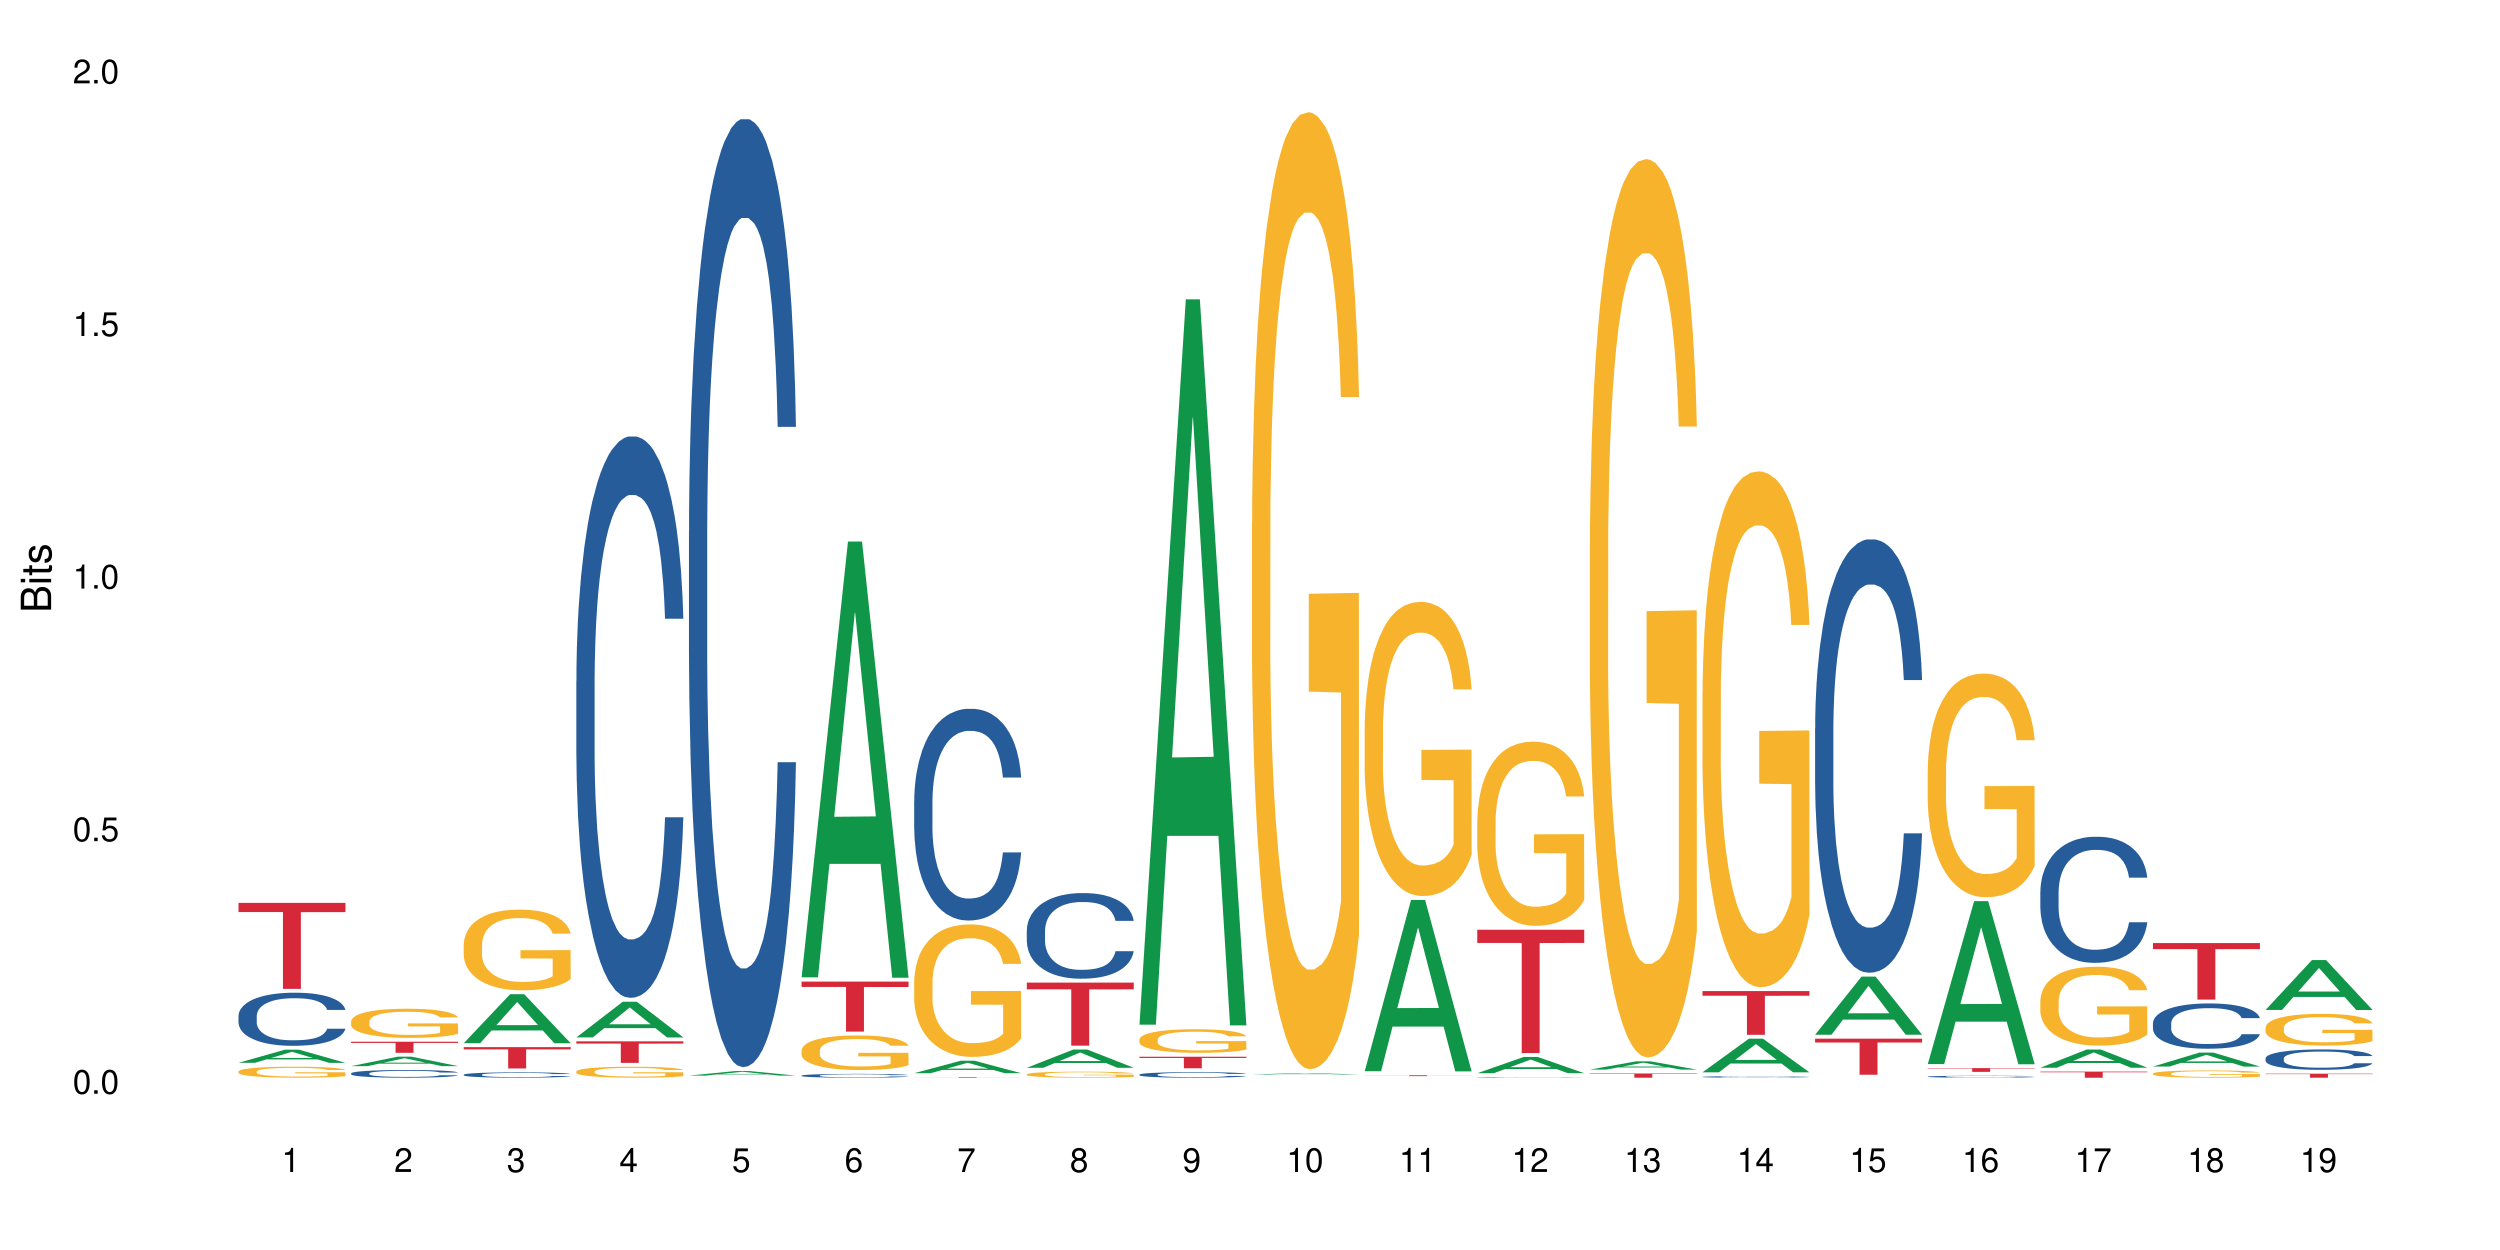 <?xml version="1.0" encoding="UTF-8"?>
<svg xmlns="http://www.w3.org/2000/svg" xmlns:xlink="http://www.w3.org/1999/xlink" width="720pt" height="360pt" viewBox="0 0 720 360" version="1.1">
<defs>
<g>
<symbol overflow="visible" id="glyph0-0">
<path style="stroke:none;" d=""/>
</symbol>
<symbol overflow="visible" id="glyph0-1">
<path style="stroke:none;" d="M 2.641 -6.938 C 2 -6.938 1.422 -6.656 1.078 -6.172 C 0.641 -5.562 0.406 -4.641 0.406 -3.359 C 0.406 -1.016 1.188 0.219 2.641 0.219 C 4.078 0.219 4.859 -1.016 4.859 -3.297 C 4.859 -4.641 4.656 -5.547 4.203 -6.172 C 3.844 -6.656 3.281 -6.938 2.641 -6.938 Z M 2.641 -6.188 C 3.547 -6.188 4 -5.25 4 -3.375 C 4 -1.406 3.562 -0.484 2.625 -0.484 C 1.734 -0.484 1.281 -1.438 1.281 -3.344 C 1.281 -5.25 1.734 -6.188 2.641 -6.188 Z M 2.641 -6.188 "/>
</symbol>
<symbol overflow="visible" id="glyph0-2">
<path style="stroke:none;" d="M 1.828 -1 L 0.828 -1 L 0.828 0 L 1.828 0 Z M 1.828 -1 "/>
</symbol>
<symbol overflow="visible" id="glyph0-3">
<path style="stroke:none;" d="M 4.562 -6.797 L 1.062 -6.797 L 0.547 -3.094 L 1.328 -3.094 C 1.719 -3.562 2.047 -3.734 2.578 -3.734 C 3.484 -3.734 4.062 -3.109 4.062 -2.094 C 4.062 -1.125 3.484 -0.531 2.578 -0.531 C 1.828 -0.531 1.375 -0.906 1.188 -1.672 L 0.328 -1.672 C 0.453 -1.109 0.547 -0.844 0.75 -0.594 C 1.125 -0.078 1.828 0.219 2.594 0.219 C 3.969 0.219 4.922 -0.781 4.922 -2.219 C 4.922 -3.562 4.031 -4.484 2.719 -4.484 C 2.25 -4.484 1.859 -4.359 1.469 -4.062 L 1.734 -5.969 L 4.562 -5.969 Z M 4.562 -6.797 "/>
</symbol>
<symbol overflow="visible" id="glyph0-4">
<path style="stroke:none;" d="M 2.484 -4.938 L 2.484 0 L 3.328 0 L 3.328 -6.938 L 2.766 -6.938 C 2.469 -5.875 2.281 -5.734 0.984 -5.562 L 0.984 -4.938 Z M 2.484 -4.938 "/>
</symbol>
<symbol overflow="visible" id="glyph0-5">
<path style="stroke:none;" d="M 4.859 -0.828 L 1.281 -0.828 C 1.359 -1.406 1.672 -1.781 2.5 -2.281 L 3.469 -2.828 C 4.406 -3.344 4.906 -4.062 4.906 -4.906 C 4.906 -5.484 4.672 -6.031 4.266 -6.406 C 3.859 -6.766 3.375 -6.938 2.719 -6.938 C 1.859 -6.938 1.219 -6.625 0.844 -6.031 C 0.609 -5.672 0.5 -5.234 0.484 -4.531 L 1.328 -4.531 C 1.359 -5.016 1.406 -5.281 1.531 -5.516 C 1.75 -5.938 2.188 -6.203 2.703 -6.203 C 3.469 -6.203 4.031 -5.641 4.031 -4.891 C 4.031 -4.344 3.719 -3.859 3.125 -3.516 L 2.234 -3 C 0.812 -2.172 0.406 -1.531 0.328 -0.016 L 4.859 -0.016 Z M 4.859 -0.828 "/>
</symbol>
<symbol overflow="visible" id="glyph0-6">
<path style="stroke:none;" d="M 2.125 -3.188 L 2.578 -3.188 C 3.5 -3.188 3.984 -2.766 3.984 -1.922 C 3.984 -1.062 3.469 -0.531 2.594 -0.531 C 1.656 -0.531 1.203 -1 1.156 -2.016 L 0.312 -2.016 C 0.344 -1.453 0.438 -1.094 0.609 -0.781 C 0.953 -0.109 1.625 0.219 2.547 0.219 C 3.953 0.219 4.859 -0.625 4.859 -1.938 C 4.859 -2.828 4.516 -3.297 3.703 -3.594 C 4.344 -3.844 4.656 -4.328 4.656 -5.031 C 4.656 -6.219 3.875 -6.938 2.578 -6.938 C 1.203 -6.938 0.484 -6.172 0.453 -4.703 L 1.297 -4.703 C 1.312 -5.125 1.344 -5.359 1.453 -5.578 C 1.641 -5.969 2.062 -6.203 2.594 -6.203 C 3.344 -6.203 3.797 -5.75 3.797 -5 C 3.797 -4.516 3.609 -4.219 3.25 -4.047 C 3.016 -3.953 2.703 -3.922 2.125 -3.906 Z M 2.125 -3.188 "/>
</symbol>
<symbol overflow="visible" id="glyph0-7">
<path style="stroke:none;" d="M 3.141 -1.672 L 3.141 0 L 3.984 0 L 3.984 -1.672 L 4.984 -1.672 L 4.984 -2.438 L 3.984 -2.438 L 3.984 -6.938 L 3.359 -6.938 L 0.266 -2.578 L 0.266 -1.672 Z M 3.141 -2.438 L 1 -2.438 L 3.141 -5.5 Z M 3.141 -2.438 "/>
</symbol>
<symbol overflow="visible" id="glyph0-8">
<path style="stroke:none;" d="M 4.781 -5.125 C 4.609 -6.266 3.891 -6.938 2.844 -6.938 C 2.094 -6.938 1.422 -6.578 1.031 -5.953 C 0.594 -5.266 0.406 -4.422 0.406 -3.172 C 0.406 -2 0.578 -1.25 0.984 -0.641 C 1.359 -0.078 1.953 0.219 2.703 0.219 C 3.984 0.219 4.922 -0.75 4.922 -2.094 C 4.922 -3.375 4.062 -4.281 2.844 -4.281 C 2.172 -4.281 1.641 -4.031 1.281 -3.516 C 1.281 -5.234 1.828 -6.188 2.797 -6.188 C 3.391 -6.188 3.797 -5.797 3.938 -5.125 Z M 2.734 -3.531 C 3.547 -3.531 4.062 -2.953 4.062 -2.031 C 4.062 -1.156 3.484 -0.531 2.703 -0.531 C 1.922 -0.531 1.328 -1.188 1.328 -2.078 C 1.328 -2.938 1.906 -3.531 2.734 -3.531 Z M 2.734 -3.531 "/>
</symbol>
<symbol overflow="visible" id="glyph0-9">
<path style="stroke:none;" d="M 4.984 -6.797 L 0.438 -6.797 L 0.438 -5.969 L 4.109 -5.969 C 2.5 -3.656 1.828 -2.234 1.328 0 L 2.219 0 C 2.594 -2.172 3.453 -4.047 4.984 -6.094 Z M 4.984 -6.797 "/>
</symbol>
<symbol overflow="visible" id="glyph0-10">
<path style="stroke:none;" d="M 3.75 -3.656 C 4.469 -4.094 4.688 -4.438 4.688 -5.078 C 4.688 -6.172 3.844 -6.938 2.641 -6.938 C 1.438 -6.938 0.594 -6.172 0.594 -5.094 C 0.594 -4.438 0.812 -4.094 1.516 -3.656 C 0.734 -3.266 0.359 -2.703 0.359 -1.922 C 0.359 -0.656 1.281 0.219 2.641 0.219 C 3.984 0.219 4.922 -0.656 4.922 -1.922 C 4.922 -2.703 4.531 -3.266 3.75 -3.656 Z M 2.641 -6.188 C 3.359 -6.188 3.812 -5.75 3.812 -5.062 C 3.812 -4.406 3.344 -3.984 2.641 -3.984 C 1.922 -3.984 1.453 -4.406 1.453 -5.078 C 1.453 -5.75 1.922 -6.188 2.641 -6.188 Z M 2.641 -3.266 C 3.484 -3.266 4.062 -2.719 4.062 -1.906 C 4.062 -1.078 3.484 -0.531 2.625 -0.531 C 1.797 -0.531 1.219 -1.094 1.219 -1.906 C 1.219 -2.719 1.781 -3.266 2.641 -3.266 Z M 2.641 -3.266 "/>
</symbol>
<symbol overflow="visible" id="glyph0-11">
<path style="stroke:none;" d="M 0.516 -1.578 C 0.672 -0.453 1.406 0.219 2.438 0.219 C 3.188 0.219 3.859 -0.141 4.266 -0.766 C 4.688 -1.453 4.891 -2.297 4.891 -3.547 C 4.891 -4.719 4.703 -5.453 4.312 -6.078 C 3.938 -6.641 3.344 -6.938 2.594 -6.938 C 1.297 -6.938 0.359 -5.969 0.359 -4.625 C 0.359 -3.344 1.234 -2.453 2.453 -2.453 C 3.094 -2.453 3.578 -2.672 4.016 -3.203 C 4 -1.484 3.469 -0.531 2.5 -0.531 C 1.906 -0.531 1.484 -0.906 1.359 -1.578 Z M 2.578 -6.203 C 3.375 -6.203 3.969 -5.531 3.969 -4.641 C 3.969 -3.797 3.391 -3.188 2.547 -3.188 C 1.734 -3.188 1.234 -3.766 1.234 -4.688 C 1.234 -5.562 1.797 -6.203 2.578 -6.203 Z M 2.578 -6.203 "/>
</symbol>
<symbol overflow="visible" id="glyph1-0">
<path style="stroke:none;" d=""/>
</symbol>
<symbol overflow="visible" id="glyph1-1">
<path style="stroke:none;" d="M 0 -0.953 L 0 -4.891 C 0 -5.719 -0.234 -6.344 -0.734 -6.797 C -1.188 -7.234 -1.812 -7.469 -2.5 -7.469 C -3.547 -7.469 -4.188 -7 -4.625 -5.875 C -4.984 -6.688 -5.625 -7.094 -6.531 -7.094 C -7.172 -7.094 -7.734 -6.859 -8.141 -6.391 C -8.562 -5.922 -8.75 -5.344 -8.75 -4.5 L -8.75 -0.953 Z M -4.984 -2.062 L -7.766 -2.062 L -7.766 -4.219 C -7.766 -4.844 -7.688 -5.203 -7.453 -5.5 C -7.219 -5.812 -6.859 -5.969 -6.375 -5.969 C -5.891 -5.969 -5.531 -5.812 -5.297 -5.5 C -5.062 -5.203 -4.984 -4.844 -4.984 -4.219 Z M -0.984 -2.062 L -4 -2.062 L -4 -4.781 C -4 -5.766 -3.438 -6.359 -2.484 -6.359 C -1.547 -6.359 -0.984 -5.766 -0.984 -4.781 Z M -0.984 -2.062 "/>
</symbol>
<symbol overflow="visible" id="glyph1-2">
<path style="stroke:none;" d="M -6.281 -1.797 L -6.281 -0.797 L 0 -0.797 L 0 -1.797 Z M -8.75 -1.797 L -8.75 -0.797 L -7.484 -0.797 L -7.484 -1.797 Z M -8.75 -1.797 "/>
</symbol>
<symbol overflow="visible" id="glyph1-3">
<path style="stroke:none;" d="M -6.281 -3.047 L -6.281 -2.016 L -8.016 -2.016 L -8.016 -1.016 L -6.281 -1.016 L -6.281 -0.172 L -5.469 -0.172 L -5.469 -1.016 L -0.719 -1.016 C -0.078 -1.016 0.281 -1.453 0.281 -2.234 C 0.281 -2.5 0.25 -2.719 0.188 -3.047 L -0.641 -3.047 C -0.609 -2.906 -0.594 -2.766 -0.594 -2.562 C -0.594 -2.141 -0.719 -2.016 -1.156 -2.016 L -5.469 -2.016 L -5.469 -3.047 Z M -6.281 -3.047 "/>
</symbol>
<symbol overflow="visible" id="glyph1-4">
<path style="stroke:none;" d="M -4.531 -5.25 C -5.766 -5.25 -6.469 -4.422 -6.469 -2.969 C -6.469 -1.516 -5.719 -0.562 -4.547 -0.562 C -3.562 -0.562 -3.094 -1.062 -2.734 -2.562 L -2.516 -3.484 C -2.344 -4.188 -2.094 -4.469 -1.641 -4.469 C -1.047 -4.469 -0.641 -3.875 -0.641 -3 C -0.641 -2.453 -0.797 -2 -1.062 -1.75 C -1.25 -1.594 -1.422 -1.531 -1.875 -1.469 L -1.875 -0.406 C -0.422 -0.453 0.281 -1.266 0.281 -2.922 C 0.281 -4.5 -0.5 -5.516 -1.719 -5.516 C -2.656 -5.516 -3.172 -4.984 -3.469 -3.734 L -3.703 -2.766 C -3.891 -1.953 -4.156 -1.609 -4.594 -1.609 C -5.188 -1.609 -5.547 -2.125 -5.547 -2.938 C -5.547 -3.75 -5.203 -4.172 -4.531 -4.203 Z M -4.531 -5.25 "/>
</symbol>
</g>
</defs>
<g id="surface1">
<rect x="0" y="0" width="720" height="360" style="fill:rgb(100%,100%,100%);fill-opacity:1;stroke:none;"/>
<path style=" stroke:none;fill-rule:nonzero;fill:rgb(6.275%,58.824%,28.235%);fill-opacity:1;" d="M 68.684 306.094 L 68.719 306.09 L 82.051 302.309 L 86.098 302.309 L 99.496 306.098 L 94.789 306.098 L 91.434 305.105 L 76.719 305.105 L 73.426 306.094 L 68.684 306.094 L 78.133 304.699 L 90.082 304.695 L 84.125 302.926 L 84.059 302.926 L 83.992 302.934 L 78.102 304.695 L 78.133 304.699 Z M 68.684 306.094 "/>
<path style=" stroke:none;fill-rule:nonzero;fill:rgb(14.51%,36.078%,60%);fill-opacity:1;" d="M 68.684 292.559 L 68.723 292.543 L 68.723 292.207 L 68.836 291.676 L 69.098 291.008 L 69.363 290.547 L 70.039 289.723 L 70.977 288.926 L 71.953 288.309 L 72.668 287.945 L 73.309 287.668 L 74.773 287.152 L 75.711 286.887 L 76.727 286.648 L 77.965 286.41 L 78.867 286.27 L 80.898 286.047 L 82.398 285.949 L 83.566 285.906 L 86.082 285.906 L 87.586 285.961 L 88.676 286.031 L 89.879 286.145 L 90.891 286.27 L 92.66 286.578 L 94.238 286.969 L 94.949 287.191 L 96.078 287.625 L 96.941 288.043 L 97.543 288.406 L 98.219 288.926 L 98.82 289.555 L 99.27 290.266 L 99.496 290.867 L 94.238 290.867 L 93.973 290.309 L 93.672 289.875 L 93.109 289.301 L 92.547 288.898 L 91.758 288.492 L 91.043 288.227 L 90.066 287.961 L 89.203 287.793 L 88.301 287.668 L 87.434 287.582 L 85.781 287.5 L 83.867 287.5 L 83.152 287.527 L 81.688 287.641 L 80.898 287.738 L 79.77 287.934 L 78.98 288.113 L 78.043 288.395 L 77.402 288.633 L 76.613 288.996 L 76.051 289.316 L 75.41 289.777 L 75.035 290.125 L 74.699 290.52 L 74.398 290.98 L 74.172 291.469 L 74.02 291.984 L 73.945 292.488 L 73.945 294.652 L 74.02 295.156 L 74.211 295.742 L 74.699 296.594 L 75.41 297.336 L 76.238 297.922 L 77.027 298.344 L 77.477 298.539 L 78.078 298.762 L 79.02 299.039 L 80.371 299.32 L 81.16 299.434 L 82.363 299.543 L 83.602 299.598 L 85.258 299.598 L 86.723 299.543 L 87.699 299.473 L 88.715 299.363 L 90.102 299.125 L 90.969 298.902 L 91.719 298.637 L 92.281 298.371 L 92.66 298.145 L 93.223 297.715 L 93.672 297.238 L 94.012 296.75 L 94.238 296.273 L 99.496 296.273 L 99.27 296.832 L 98.934 297.379 L 98.594 297.781 L 98.07 298.273 L 97.469 298.707 L 96.605 299.195 L 95.891 299.516 L 94.949 299.863 L 94.086 300.129 L 93.148 300.367 L 91.758 300.648 L 90.855 300.785 L 89.879 300.914 L 88.715 301.023 L 87.246 301.121 L 85.668 301.18 L 84.203 301.191 L 82.625 301.164 L 81.461 301.109 L 79.922 300.984 L 78.004 300.73 L 76.613 300.465 L 75.523 300.199 L 74.586 299.922 L 73.531 299.543 L 72.18 298.93 L 71.352 298.453 L 70.789 298.062 L 70.152 297.516 L 69.699 297.027 L 69.176 296.246 L 68.797 295.254 L 68.684 294.484 Z M 68.684 292.559 "/>
<path style=" stroke:none;fill-rule:nonzero;fill:rgb(96.863%,70.196%,16.863%);fill-opacity:1;" d="M 68.684 308.57 L 68.723 308.566 L 68.723 308.508 L 68.875 308.379 L 69.25 308.199 L 69.738 308.051 L 70.262 307.938 L 70.602 307.875 L 71.164 307.789 L 71.652 307.723 L 72.895 307.594 L 74.473 307.473 L 75.336 307.422 L 76.312 307.371 L 77.703 307.316 L 78.344 307.297 L 80.297 307.25 L 82.512 307.223 L 84.957 307.211 L 86.082 307.215 L 87.625 307.227 L 89.727 307.258 L 90.93 307.289 L 91.871 307.316 L 92.848 307.355 L 94.047 307.414 L 95.176 307.48 L 96.078 307.551 L 96.98 307.637 L 97.73 307.73 L 98.371 307.832 L 98.934 307.953 L 99.27 308.055 L 99.496 308.156 L 94.273 308.156 L 93.973 308.055 L 93.637 307.977 L 93.07 307.879 L 92.508 307.812 L 91.945 307.758 L 90.891 307.68 L 89.992 307.637 L 88.863 307.594 L 87.773 307.57 L 86.535 307.551 L 85.781 307.547 L 83.789 307.547 L 81.988 307.566 L 80.934 307.59 L 80.184 307.613 L 79.133 307.656 L 78.492 307.691 L 78.117 307.715 L 76.988 307.801 L 76.238 307.883 L 75.824 307.938 L 75.297 308.023 L 74.922 308.102 L 74.508 308.219 L 74.285 308.305 L 73.984 308.504 L 73.945 309.023 L 74.059 309.133 L 74.285 309.25 L 74.586 309.355 L 75.035 309.465 L 75.488 309.551 L 76.277 309.664 L 76.953 309.738 L 77.477 309.785 L 78.492 309.863 L 78.906 309.891 L 79.883 309.941 L 80.898 309.984 L 82.137 310.02 L 83.078 310.035 L 84.578 310.051 L 86.496 310.051 L 88.75 310.031 L 90.18 310.008 L 91.156 309.984 L 91.793 309.965 L 92.582 309.934 L 93.148 309.906 L 93.672 309.875 L 94.312 309.824 L 94.312 309.133 L 85.031 309.129 L 85.031 308.805 L 99.461 308.805 L 99.496 309.934 L 98.707 310.012 L 97.73 310.086 L 96.793 310.145 L 95.816 310.195 L 94.426 310.25 L 93.297 310.285 L 91.57 310.324 L 89.992 310.352 L 88.336 310.367 L 86.871 310.375 L 85.145 310.379 L 83.602 310.375 L 81.949 310.355 L 80.633 310.332 L 79.434 310.305 L 78.23 310.266 L 76.727 310.207 L 75.75 310.156 L 74.734 310.098 L 73.719 310.023 L 72.82 309.945 L 72.219 309.887 L 71.617 309.816 L 70.977 309.73 L 70.375 309.629 L 69.926 309.539 L 69.512 309.441 L 69.211 309.344 L 68.91 309.215 L 68.762 309.109 L 68.684 309.02 Z M 68.684 308.57 "/>
<path style=" stroke:none;fill-rule:nonzero;fill:rgb(83.922%,15.686%,22.353%);fill-opacity:1;" d="M 68.684 260.035 L 99.496 260.035 L 99.496 262.684 L 86.656 262.707 L 86.656 284.789 L 81.488 284.789 L 81.488 262.73 L 81.414 262.684 L 68.684 262.684 Z M 68.684 260.035 "/>
<path style=" stroke:none;fill-rule:nonzero;fill:rgb(6.275%,58.824%,28.235%);fill-opacity:1;" d="M 101.117 307.043 L 101.152 307.043 L 114.484 304.328 L 118.531 304.328 L 131.93 307.047 L 127.223 307.047 L 123.863 306.336 L 109.152 306.336 L 105.859 307.043 L 101.117 307.043 L 110.566 306.043 L 122.516 306.039 L 116.559 304.77 L 116.492 304.77 L 116.426 304.777 L 110.531 306.039 L 110.566 306.043 Z M 101.117 307.043 "/>
<path style=" stroke:none;fill-rule:nonzero;fill:rgb(14.51%,36.078%,60%);fill-opacity:1;" d="M 101.117 309.129 L 101.156 309.125 L 101.156 309.078 L 101.27 309 L 101.531 308.902 L 101.793 308.836 L 102.473 308.719 L 103.41 308.602 L 104.387 308.512 L 105.102 308.461 L 105.742 308.418 L 107.207 308.344 L 108.145 308.305 L 109.16 308.273 L 110.398 308.238 L 111.301 308.219 L 113.332 308.184 L 114.832 308.172 L 116 308.164 L 118.516 308.164 L 120.02 308.172 L 121.109 308.184 L 122.312 308.199 L 123.324 308.219 L 125.09 308.262 L 126.668 308.316 L 127.383 308.352 L 128.512 308.414 L 129.375 308.473 L 129.977 308.527 L 130.652 308.602 L 131.254 308.691 L 131.703 308.797 L 131.93 308.883 L 126.668 308.883 L 126.406 308.801 L 126.105 308.738 L 125.543 308.656 L 124.98 308.598 L 124.191 308.539 L 123.477 308.5 L 122.5 308.461 L 121.633 308.438 L 120.734 308.418 L 119.867 308.406 L 118.215 308.395 L 116.297 308.395 L 115.586 308.398 L 114.121 308.414 L 113.332 308.43 L 112.203 308.457 L 111.414 308.484 L 110.477 308.523 L 109.836 308.559 L 109.047 308.613 L 108.484 308.66 L 107.844 308.727 L 107.469 308.777 L 107.129 308.832 L 106.828 308.898 L 106.605 308.969 L 106.453 309.047 L 106.379 309.117 L 106.379 309.434 L 106.453 309.504 L 106.641 309.59 L 107.129 309.715 L 107.844 309.82 L 108.672 309.906 L 109.461 309.965 L 109.91 309.996 L 110.512 310.027 L 111.453 310.066 L 112.805 310.109 L 113.594 310.125 L 114.797 310.141 L 116.035 310.148 L 117.688 310.148 L 119.156 310.141 L 120.133 310.129 L 121.145 310.113 L 122.535 310.078 L 123.402 310.047 L 124.152 310.008 L 124.715 309.969 L 125.09 309.938 L 125.656 309.875 L 126.105 309.805 L 126.445 309.734 L 126.668 309.668 L 131.93 309.668 L 131.703 309.746 L 131.367 309.828 L 131.027 309.887 L 130.504 309.957 L 129.902 310.02 L 129.035 310.09 L 128.324 310.137 L 127.383 310.188 L 126.52 310.227 L 125.578 310.262 L 124.191 310.301 L 123.289 310.32 L 122.312 310.34 L 121.145 310.355 L 119.68 310.371 L 118.102 310.379 L 116.637 310.379 L 115.059 310.375 L 113.895 310.367 L 112.352 310.348 L 110.438 310.312 L 109.047 310.273 L 107.957 310.234 L 107.02 310.195 L 105.965 310.141 L 104.613 310.051 L 103.785 309.984 L 103.223 309.926 L 102.582 309.848 L 102.133 309.777 L 101.605 309.664 L 101.23 309.52 L 101.117 309.406 Z M 101.117 309.129 "/>
<path style=" stroke:none;fill-rule:nonzero;fill:rgb(96.863%,70.196%,16.863%);fill-opacity:1;" d="M 101.117 294.113 L 101.156 294.105 L 101.156 293.949 L 101.305 293.605 L 101.684 293.129 L 102.172 292.738 L 102.695 292.434 L 103.035 292.273 L 103.598 292.043 L 104.086 291.871 L 105.328 291.527 L 106.906 291.207 L 107.77 291.066 L 108.746 290.938 L 110.137 290.793 L 110.773 290.738 L 112.73 290.613 L 114.945 290.539 L 117.387 290.516 L 118.516 290.523 L 120.055 290.555 L 122.16 290.637 L 123.363 290.715 L 124.301 290.793 L 125.277 290.891 L 126.48 291.043 L 127.609 291.23 L 128.512 291.414 L 129.414 291.645 L 130.164 291.887 L 130.801 292.156 L 131.367 292.48 L 131.703 292.746 L 131.93 293.016 L 126.707 293.016 L 126.406 292.746 L 126.066 292.539 L 125.504 292.285 L 124.941 292.102 L 124.379 291.957 L 123.324 291.758 L 122.422 291.637 L 121.297 291.527 L 120.207 291.457 L 118.965 291.414 L 118.215 291.398 L 116.223 291.398 L 114.422 291.449 L 113.367 291.512 L 112.617 291.574 L 111.562 291.688 L 110.926 291.781 L 110.551 291.844 L 109.422 292.078 L 108.672 292.293 L 108.258 292.441 L 107.73 292.672 L 107.355 292.879 L 106.941 293.184 L 106.719 293.414 L 106.418 293.938 L 106.379 295.316 L 106.492 295.605 L 106.719 295.922 L 107.02 296.199 L 107.469 296.488 L 107.918 296.711 L 108.707 297.012 L 109.387 297.211 L 109.91 297.34 L 110.926 297.547 L 111.34 297.617 L 112.316 297.754 L 113.332 297.863 L 114.57 297.953 L 115.508 298 L 117.012 298.039 L 118.93 298.039 L 121.184 297.992 L 122.613 297.93 L 123.59 297.871 L 124.227 297.816 L 125.016 297.73 L 125.578 297.656 L 126.105 297.57 L 126.746 297.441 L 126.746 295.605 L 117.465 295.602 L 117.465 294.742 L 131.891 294.734 L 131.93 297.73 L 131.141 297.938 L 130.164 298.137 L 129.223 298.293 L 128.246 298.422 L 126.855 298.566 L 125.73 298.66 L 124 298.766 L 122.422 298.836 L 120.77 298.883 L 119.305 298.906 L 117.578 298.914 L 116.035 298.898 L 114.383 298.852 L 113.066 298.789 L 111.863 298.715 L 110.664 298.613 L 109.16 298.453 L 108.184 298.32 L 107.168 298.16 L 106.152 297.969 L 105.25 297.762 L 104.652 297.602 L 104.051 297.418 L 103.41 297.188 L 102.809 296.926 L 102.359 296.688 L 101.945 296.422 L 101.645 296.168 L 101.344 295.82 L 101.195 295.547 L 101.117 295.309 Z M 101.117 294.113 "/>
<path style=" stroke:none;fill-rule:nonzero;fill:rgb(83.922%,15.686%,22.353%);fill-opacity:1;" d="M 101.117 300.027 L 131.93 300.027 L 131.93 300.371 L 119.09 300.371 L 119.09 303.211 L 113.922 303.211 L 113.922 300.375 L 113.848 300.371 L 101.117 300.371 Z M 101.117 300.027 "/>
<path style=" stroke:none;fill-rule:nonzero;fill:rgb(6.275%,58.824%,28.235%);fill-opacity:1;" d="M 133.551 300.438 L 133.586 300.426 L 146.918 286.324 L 150.965 286.324 L 164.363 300.453 L 159.656 300.453 L 156.297 296.766 L 141.582 296.766 L 138.293 300.438 L 133.551 300.438 L 143 295.238 L 154.949 295.227 L 148.992 288.633 L 148.926 288.621 L 148.859 288.66 L 142.965 295.227 L 143 295.238 Z M 133.551 300.438 "/>
<path style=" stroke:none;fill-rule:nonzero;fill:rgb(14.51%,36.078%,60%);fill-opacity:1;" d="M 133.551 309.508 L 133.59 309.508 L 133.59 309.473 L 133.703 309.422 L 133.965 309.352 L 134.227 309.305 L 134.906 309.223 L 135.844 309.141 L 136.82 309.082 L 137.535 309.043 L 138.172 309.016 L 139.641 308.965 L 140.578 308.938 L 141.594 308.914 L 142.832 308.891 L 143.734 308.875 L 145.762 308.852 L 147.266 308.844 L 148.43 308.84 L 150.949 308.84 L 152.453 308.844 L 153.543 308.852 L 154.742 308.863 L 155.758 308.875 L 157.523 308.906 L 159.102 308.945 L 159.816 308.969 L 160.945 309.012 L 161.809 309.055 L 162.41 309.09 L 163.086 309.141 L 163.688 309.207 L 164.137 309.277 L 164.363 309.34 L 159.102 309.34 L 158.84 309.281 L 158.539 309.238 L 157.977 309.18 L 157.41 309.141 L 156.621 309.098 L 155.91 309.07 L 154.934 309.047 L 154.066 309.027 L 153.164 309.016 L 152.301 309.008 L 150.648 309 L 148.02 309 L 146.551 309.012 L 145.762 309.023 L 144.637 309.043 L 143.848 309.062 L 142.906 309.09 L 142.27 309.113 L 141.48 309.148 L 140.918 309.184 L 140.277 309.227 L 139.902 309.262 L 139.562 309.305 L 139.262 309.348 L 139.039 309.398 L 138.887 309.449 L 138.812 309.5 L 138.812 309.719 L 138.887 309.77 L 139.074 309.828 L 139.562 309.914 L 140.277 309.992 L 141.105 310.051 L 141.895 310.094 L 142.344 310.113 L 142.945 310.133 L 143.883 310.164 L 145.238 310.191 L 146.027 310.203 L 147.23 310.215 L 148.469 310.219 L 150.121 310.219 L 151.586 310.215 L 152.566 310.207 L 153.578 310.195 L 154.969 310.172 L 155.832 310.148 L 156.586 310.121 L 157.148 310.094 L 157.523 310.074 L 158.09 310.027 L 158.539 309.98 L 158.879 309.93 L 159.102 309.883 L 164.363 309.883 L 164.137 309.941 L 163.801 309.996 L 163.461 310.035 L 162.934 310.086 L 162.336 310.129 L 161.469 310.18 L 160.754 310.211 L 159.816 310.246 L 158.953 310.273 L 158.012 310.297 L 156.621 310.324 L 155.723 310.34 L 154.742 310.352 L 153.578 310.363 L 152.113 310.371 L 150.535 310.379 L 149.07 310.379 L 147.492 310.375 L 146.328 310.371 L 144.785 310.359 L 142.871 310.332 L 141.48 310.305 L 140.391 310.281 L 139.449 310.25 L 138.398 310.215 L 137.047 310.152 L 136.219 310.102 L 135.656 310.062 L 135.016 310.008 L 134.566 309.961 L 134.039 309.879 L 133.664 309.781 L 133.551 309.703 Z M 133.551 309.508 "/>
<path style=" stroke:none;fill-rule:nonzero;fill:rgb(96.863%,70.196%,16.863%);fill-opacity:1;" d="M 133.551 271.922 L 133.59 271.898 L 133.59 271.477 L 133.738 270.52 L 134.117 269.203 L 134.605 268.121 L 135.129 267.273 L 135.469 266.828 L 136.031 266.191 L 136.52 265.723 L 137.762 264.77 L 139.34 263.879 L 140.203 263.496 L 141.18 263.133 L 142.57 262.73 L 143.207 262.582 L 145.164 262.242 L 147.379 262.031 L 149.82 261.969 L 150.949 261.988 L 152.488 262.074 L 154.594 262.305 L 155.797 262.52 L 156.734 262.73 L 157.711 263.008 L 158.914 263.43 L 160.043 263.941 L 160.945 264.449 L 161.844 265.086 L 162.598 265.766 L 163.234 266.508 L 163.801 267.398 L 164.137 268.145 L 164.363 268.887 L 159.141 268.887 L 158.84 268.145 L 158.5 267.57 L 157.938 266.871 L 157.375 266.359 L 156.809 265.957 L 155.758 265.406 L 154.855 265.066 L 153.73 264.77 L 152.641 264.578 L 151.398 264.449 L 150.648 264.406 L 148.656 264.406 L 146.852 264.555 L 145.801 264.727 L 145.051 264.895 L 143.996 265.215 L 143.359 265.469 L 142.984 265.641 L 141.855 266.297 L 141.105 266.891 L 140.691 267.293 L 140.164 267.93 L 139.789 268.504 L 139.375 269.352 L 139.148 269.988 L 138.852 271.434 L 138.812 275.254 L 138.926 276.059 L 139.148 276.93 L 139.449 277.695 L 139.902 278.5 L 140.352 279.117 L 141.141 279.945 L 141.816 280.496 L 142.344 280.855 L 143.359 281.43 L 143.773 281.621 L 144.75 282.004 L 145.762 282.301 L 147.004 282.555 L 147.941 282.684 L 149.445 282.789 L 151.363 282.789 L 153.617 282.66 L 155.043 282.492 L 156.02 282.32 L 156.66 282.172 L 157.449 281.938 L 158.012 281.727 L 158.539 281.492 L 159.176 281.133 L 159.176 276.059 L 149.898 276.039 L 149.898 273.66 L 164.324 273.641 L 164.363 281.938 L 163.574 282.512 L 162.598 283.062 L 161.656 283.488 L 160.68 283.848 L 159.289 284.254 L 158.164 284.508 L 156.434 284.805 L 154.855 284.996 L 153.203 285.125 L 151.738 285.188 L 150.008 285.207 L 148.469 285.164 L 146.816 285.039 L 145.5 284.867 L 144.297 284.656 L 143.094 284.379 L 141.594 283.934 L 140.617 283.574 L 139.602 283.129 L 138.586 282.598 L 137.684 282.023 L 137.082 281.578 L 136.484 281.07 L 135.844 280.434 L 135.242 279.711 L 134.793 279.055 L 134.379 278.309 L 134.078 277.609 L 133.777 276.656 L 133.625 275.891 L 133.551 275.23 Z M 133.551 271.922 "/>
<path style=" stroke:none;fill-rule:nonzero;fill:rgb(83.922%,15.686%,22.353%);fill-opacity:1;" d="M 133.551 301.57 L 164.363 301.57 L 164.363 302.227 L 151.523 302.234 L 151.523 307.723 L 146.355 307.723 L 146.355 302.238 L 146.281 302.227 L 133.551 302.227 Z M 133.551 301.57 "/>
<path style=" stroke:none;fill-rule:nonzero;fill:rgb(6.275%,58.824%,28.235%);fill-opacity:1;" d="M 165.984 298.773 L 166.02 298.762 L 179.348 288.504 L 183.398 288.504 L 196.797 298.781 L 192.09 298.781 L 188.73 296.098 L 174.016 296.098 L 170.727 298.773 L 165.984 298.773 L 175.434 294.988 L 187.383 294.98 L 181.422 290.184 L 181.359 290.176 L 181.293 290.203 L 175.398 294.98 L 175.434 294.988 Z M 165.984 298.773 "/>
<path style=" stroke:none;fill-rule:nonzero;fill:rgb(14.51%,36.078%,60%);fill-opacity:1;" d="M 165.984 196.066 L 166.023 195.922 L 166.023 192.375 L 166.137 186.758 L 166.398 179.664 L 166.66 174.789 L 167.336 166.07 L 168.277 157.648 L 169.254 151.148 L 169.969 147.305 L 170.605 144.348 L 172.07 138.883 L 173.012 136.074 L 174.027 133.562 L 175.266 131.051 L 176.168 129.574 L 178.195 127.207 L 179.699 126.176 L 180.863 125.73 L 183.383 125.73 L 184.887 126.32 L 185.973 127.062 L 187.176 128.242 L 188.191 129.574 L 189.957 132.824 L 191.535 136.961 L 192.25 139.324 L 193.375 143.906 L 194.242 148.34 L 194.844 152.18 L 195.52 157.648 L 196.121 164.297 L 196.57 171.836 L 196.797 178.188 L 191.535 178.188 L 191.273 172.277 L 190.973 167.695 L 190.41 161.637 L 189.844 157.352 L 189.055 153.066 L 188.34 150.262 L 187.363 147.453 L 186.5 145.68 L 185.598 144.348 L 184.734 143.465 L 183.082 142.578 L 181.164 142.578 L 180.449 142.871 L 178.984 144.055 L 178.195 145.09 L 177.07 147.156 L 176.281 149.078 L 175.34 152.035 L 174.703 154.547 L 173.914 158.387 L 173.348 161.785 L 172.711 166.664 L 172.336 170.355 L 171.996 174.492 L 171.695 179.371 L 171.469 184.543 L 171.32 190.008 L 171.246 195.328 L 171.246 218.234 L 171.32 223.551 L 171.508 229.758 L 171.996 238.773 L 172.711 246.605 L 173.539 252.809 L 174.328 257.242 L 174.777 259.312 L 175.379 261.676 L 176.316 264.633 L 177.672 267.586 L 178.461 268.77 L 179.66 269.953 L 180.902 270.543 L 182.555 270.543 L 184.02 269.953 L 184.996 269.211 L 186.012 268.031 L 187.402 265.52 L 188.266 263.152 L 189.02 260.348 L 189.582 257.539 L 189.957 255.176 L 190.52 250.594 L 190.973 245.57 L 191.309 240.398 L 191.535 235.375 L 196.797 235.375 L 196.57 241.285 L 196.234 247.047 L 195.895 251.332 L 195.367 256.504 L 194.766 261.086 L 193.902 266.258 L 193.188 269.656 L 192.25 273.352 L 191.387 276.156 L 190.445 278.668 L 189.055 281.625 L 188.152 283.102 L 187.176 284.434 L 186.012 285.613 L 184.547 286.648 L 182.969 287.238 L 181.504 287.387 L 179.926 287.094 L 178.762 286.5 L 177.219 285.172 L 175.305 282.512 L 173.914 279.703 L 172.824 276.895 L 171.883 273.941 L 170.832 269.953 L 169.48 263.449 L 168.652 258.426 L 168.09 254.289 L 167.449 248.523 L 167 243.352 L 166.473 235.078 L 166.098 224.586 L 165.984 216.461 Z M 165.984 196.066 "/>
<path style=" stroke:none;fill-rule:nonzero;fill:rgb(96.863%,70.196%,16.863%);fill-opacity:1;" d="M 165.984 308.574 L 166.023 308.574 L 166.023 308.516 L 166.172 308.387 L 166.547 308.207 L 167.035 308.059 L 167.562 307.945 L 167.902 307.883 L 168.465 307.797 L 168.953 307.734 L 170.191 307.605 L 171.77 307.484 L 172.637 307.43 L 173.613 307.383 L 175.004 307.328 L 175.641 307.309 L 177.594 307.262 L 179.812 307.23 L 182.254 307.223 L 183.383 307.227 L 184.922 307.238 L 187.027 307.27 L 188.23 307.297 L 189.168 307.328 L 190.145 307.363 L 191.348 307.422 L 192.477 307.492 L 193.375 307.562 L 194.277 307.648 L 195.031 307.738 L 195.668 307.84 L 196.234 307.961 L 196.57 308.062 L 196.797 308.164 L 191.574 308.164 L 191.273 308.062 L 190.934 307.984 L 190.371 307.891 L 189.809 307.82 L 189.242 307.766 L 188.191 307.691 L 187.289 307.645 L 186.164 307.605 L 185.074 307.578 L 183.832 307.562 L 183.082 307.555 L 181.09 307.555 L 179.285 307.574 L 178.234 307.598 L 177.484 307.621 L 176.43 307.664 L 175.793 307.699 L 175.414 307.723 L 174.289 307.812 L 173.539 307.891 L 173.125 307.945 L 172.598 308.035 L 172.223 308.109 L 171.809 308.227 L 171.582 308.312 L 171.281 308.508 L 171.246 309.027 L 171.359 309.137 L 171.582 309.254 L 171.883 309.359 L 172.336 309.469 L 172.785 309.551 L 173.574 309.664 L 174.25 309.738 L 174.777 309.789 L 175.793 309.867 L 176.203 309.891 L 177.184 309.945 L 178.195 309.984 L 179.438 310.02 L 180.375 310.035 L 181.879 310.051 L 183.797 310.051 L 186.051 310.035 L 187.477 310.012 L 188.453 309.988 L 189.094 309.969 L 189.883 309.938 L 190.445 309.906 L 190.973 309.875 L 191.609 309.828 L 191.609 309.137 L 182.328 309.133 L 182.328 308.812 L 196.758 308.809 L 196.797 309.938 L 196.008 310.012 L 195.031 310.09 L 194.09 310.145 L 193.113 310.195 L 191.723 310.25 L 190.598 310.285 L 188.867 310.324 L 187.289 310.352 L 185.637 310.367 L 184.172 310.375 L 182.441 310.379 L 180.902 310.375 L 179.25 310.355 L 177.934 310.332 L 176.73 310.305 L 175.527 310.266 L 174.027 310.207 L 173.047 310.156 L 172.035 310.098 L 171.02 310.023 L 170.117 309.945 L 169.516 309.887 L 168.914 309.816 L 168.277 309.73 L 167.676 309.633 L 167.227 309.543 L 166.812 309.441 L 166.512 309.348 L 166.211 309.219 L 166.059 309.113 L 165.984 309.023 Z M 165.984 308.574 "/>
<path style=" stroke:none;fill-rule:nonzero;fill:rgb(83.922%,15.686%,22.353%);fill-opacity:1;" d="M 165.984 299.898 L 196.797 299.898 L 196.797 300.562 L 183.953 300.57 L 183.953 306.105 L 178.789 306.105 L 178.789 300.574 L 178.715 300.562 L 165.984 300.562 Z M 165.984 299.898 "/>
<path style=" stroke:none;fill-rule:nonzero;fill:rgb(6.275%,58.824%,28.235%);fill-opacity:1;" d="M 198.418 309.77 L 198.449 309.77 L 211.781 308.461 L 215.832 308.461 L 229.23 309.773 L 224.523 309.773 L 221.164 309.43 L 206.449 309.43 L 203.156 309.77 L 198.418 309.77 L 207.867 309.289 L 219.816 309.289 L 213.855 308.676 L 213.789 308.672 L 213.727 308.676 L 207.832 309.289 L 207.867 309.289 Z M 198.418 309.77 "/>
<path style=" stroke:none;fill-rule:nonzero;fill:rgb(14.51%,36.078%,60%);fill-opacity:1;" d="M 198.418 153.125 L 198.457 152.875 L 198.457 146.887 L 198.566 137.402 L 198.832 125.426 L 199.094 117.191 L 199.77 102.465 L 200.711 88.242 L 201.688 77.262 L 202.402 70.773 L 203.039 65.785 L 204.504 56.551 L 205.445 51.809 L 206.457 47.566 L 207.699 43.324 L 208.602 40.828 L 210.629 36.836 L 212.133 35.09 L 213.297 34.34 L 215.816 34.34 L 217.316 35.34 L 218.406 36.586 L 219.609 38.582 L 220.625 40.828 L 222.391 46.32 L 223.969 53.305 L 224.684 57.297 L 225.809 65.035 L 226.676 72.52 L 227.273 79.008 L 227.953 88.242 L 228.555 99.473 L 229.004 112.199 L 229.23 122.93 L 223.969 122.93 L 223.707 112.949 L 223.406 105.211 L 222.84 94.98 L 222.277 87.742 L 221.488 80.508 L 220.773 75.766 L 219.797 71.023 L 218.934 68.027 L 218.031 65.785 L 217.168 64.285 L 215.516 62.789 L 213.598 62.789 L 212.883 63.289 L 211.418 65.285 L 210.629 67.031 L 209.504 70.523 L 208.715 73.77 L 207.773 78.758 L 207.137 83 L 206.348 89.488 L 205.781 95.23 L 205.145 103.465 L 204.77 109.703 L 204.43 116.691 L 204.129 124.926 L 203.902 133.66 L 203.754 142.895 L 203.68 151.875 L 203.68 190.555 L 203.754 199.539 L 203.941 210.02 L 204.43 225.242 L 205.145 238.469 L 205.969 248.949 L 206.758 256.438 L 207.211 259.93 L 207.812 263.922 L 208.75 268.914 L 210.105 273.906 L 210.895 275.902 L 212.094 277.898 L 213.336 278.895 L 214.988 278.895 L 216.453 277.898 L 217.43 276.648 L 218.445 274.652 L 219.836 270.41 L 220.699 266.418 L 221.449 261.676 L 222.016 256.938 L 222.391 252.941 L 222.953 245.207 L 223.406 236.723 L 223.742 227.988 L 223.969 219.504 L 229.23 219.504 L 229.004 229.484 L 228.664 239.219 L 228.328 246.453 L 227.801 255.188 L 227.199 262.926 L 226.336 271.66 L 225.621 277.398 L 224.684 283.637 L 223.82 288.379 L 222.879 292.621 L 221.488 297.613 L 220.586 300.105 L 219.609 302.352 L 218.445 304.348 L 216.98 306.098 L 215.402 307.094 L 213.938 307.344 L 212.359 306.844 L 211.191 305.848 L 209.652 303.602 L 207.738 299.109 L 206.348 294.367 L 205.258 289.625 L 204.316 284.637 L 203.266 277.898 L 201.914 266.918 L 201.086 258.434 L 200.523 251.445 L 199.883 241.715 L 199.434 232.98 L 198.906 219.004 L 198.531 201.285 L 198.418 187.562 Z M 198.418 153.125 "/>
<path style=" stroke:none;fill-rule:nonzero;fill:rgb(6.275%,58.824%,28.235%);fill-opacity:1;" d="M 230.852 281.473 L 230.883 281.355 L 244.215 155.969 L 248.266 155.969 L 261.664 281.59 L 256.953 281.59 L 253.598 248.797 L 238.883 248.797 L 235.59 281.473 L 230.852 281.473 L 240.297 235.234 L 252.246 235.117 L 246.289 176.492 L 246.223 176.375 L 246.156 176.727 L 240.266 235.117 L 240.297 235.234 Z M 230.852 281.473 "/>
<path style=" stroke:none;fill-rule:nonzero;fill:rgb(14.51%,36.078%,60%);fill-opacity:1;" d="M 230.852 309.758 L 230.887 309.758 L 230.887 309.734 L 231 309.695 L 231.266 309.648 L 231.527 309.613 L 232.203 309.555 L 233.145 309.5 L 234.121 309.453 L 234.832 309.43 L 235.473 309.41 L 236.938 309.371 L 237.879 309.352 L 238.891 309.336 L 240.133 309.316 L 241.035 309.309 L 243.062 309.293 L 244.566 309.285 L 245.73 309.281 L 248.246 309.281 L 249.75 309.285 L 250.84 309.289 L 252.043 309.301 L 253.059 309.309 L 254.824 309.328 L 256.402 309.359 L 257.117 309.375 L 258.242 309.406 L 259.105 309.434 L 259.707 309.461 L 260.383 309.5 L 260.984 309.543 L 261.438 309.594 L 261.664 309.637 L 256.402 309.637 L 256.141 309.598 L 255.84 309.566 L 255.273 309.527 L 254.711 309.496 L 253.922 309.469 L 253.207 309.449 L 252.23 309.43 L 251.367 309.418 L 250.465 309.41 L 249.602 309.402 L 247.949 309.395 L 246.031 309.395 L 245.316 309.398 L 243.852 309.406 L 243.062 309.414 L 241.934 309.426 L 241.145 309.441 L 240.207 309.461 L 239.566 309.477 L 238.777 309.504 L 238.215 309.527 L 237.578 309.559 L 237.199 309.586 L 236.863 309.613 L 236.562 309.645 L 236.336 309.68 L 236.188 309.719 L 236.109 309.754 L 236.109 309.91 L 236.188 309.945 L 236.375 309.988 L 236.863 310.051 L 237.578 310.102 L 238.402 310.145 L 239.191 310.176 L 239.645 310.188 L 240.246 310.203 L 241.184 310.227 L 242.535 310.246 L 243.324 310.254 L 244.527 310.262 L 245.77 310.266 L 247.422 310.266 L 248.887 310.262 L 249.863 310.258 L 250.879 310.25 L 252.27 310.23 L 253.133 310.215 L 253.883 310.195 L 254.449 310.176 L 254.824 310.16 L 255.387 310.129 L 255.84 310.094 L 256.176 310.059 L 256.402 310.027 L 261.664 310.027 L 261.438 310.066 L 261.098 310.105 L 260.762 310.133 L 260.234 310.168 L 259.633 310.199 L 258.77 310.234 L 258.055 310.258 L 257.117 310.285 L 256.25 310.305 L 255.312 310.32 L 253.922 310.34 L 253.02 310.352 L 252.043 310.359 L 250.879 310.367 L 249.414 310.375 L 247.836 310.379 L 244.793 310.379 L 243.625 310.375 L 242.086 310.363 L 240.168 310.348 L 238.777 310.328 L 237.691 310.309 L 236.75 310.289 L 235.699 310.262 L 234.344 310.219 L 233.52 310.184 L 232.953 310.156 L 232.316 310.117 L 231.867 310.082 L 231.34 310.023 L 230.965 309.953 L 230.852 309.898 Z M 230.852 309.758 "/>
<path style=" stroke:none;fill-rule:nonzero;fill:rgb(96.863%,70.196%,16.863%);fill-opacity:1;" d="M 230.852 302.473 L 230.887 302.465 L 230.887 302.281 L 231.039 301.875 L 231.414 301.309 L 231.902 300.848 L 232.43 300.48 L 232.766 300.293 L 233.332 300.02 L 233.82 299.82 L 235.059 299.41 L 236.637 299.027 L 237.5 298.863 L 238.48 298.711 L 239.867 298.535 L 240.508 298.473 L 242.461 298.328 L 244.68 298.238 L 247.121 298.211 L 248.246 298.219 L 249.789 298.254 L 251.895 298.355 L 253.094 298.445 L 254.035 298.535 L 255.012 298.656 L 256.215 298.836 L 257.34 299.055 L 258.242 299.273 L 259.145 299.547 L 259.895 299.836 L 260.535 300.156 L 261.098 300.535 L 261.438 300.855 L 261.664 301.172 L 256.438 301.172 L 256.141 300.855 L 255.801 300.609 L 255.238 300.309 L 254.672 300.09 L 254.109 299.918 L 253.059 299.684 L 252.156 299.535 L 251.027 299.41 L 249.938 299.328 L 248.699 299.273 L 247.949 299.254 L 245.957 299.254 L 244.152 299.316 L 243.102 299.391 L 242.348 299.465 L 241.297 299.602 L 240.656 299.711 L 240.281 299.781 L 239.156 300.062 L 238.402 300.32 L 237.988 300.492 L 237.465 300.766 L 237.09 301.008 L 236.676 301.375 L 236.449 301.645 L 236.148 302.266 L 236.109 303.902 L 236.223 304.246 L 236.449 304.617 L 236.75 304.945 L 237.199 305.293 L 237.652 305.555 L 238.441 305.91 L 239.117 306.148 L 239.645 306.301 L 240.656 306.547 L 241.07 306.629 L 242.047 306.793 L 243.062 306.918 L 244.301 307.027 L 245.242 307.082 L 246.746 307.129 L 248.66 307.129 L 250.914 307.074 L 252.344 307 L 253.32 306.93 L 253.961 306.863 L 254.75 306.766 L 255.312 306.676 L 255.84 306.574 L 256.477 306.418 L 256.477 304.246 L 247.195 304.238 L 247.195 303.219 L 261.625 303.211 L 261.664 306.766 L 260.875 307.012 L 259.895 307.246 L 258.957 307.43 L 257.98 307.582 L 256.59 307.758 L 255.461 307.863 L 253.734 307.992 L 252.156 308.074 L 250.504 308.129 L 249.035 308.156 L 247.309 308.164 L 245.77 308.148 L 244.113 308.094 L 242.801 308.02 L 241.598 307.93 L 240.395 307.809 L 238.891 307.621 L 237.914 307.465 L 236.898 307.273 L 235.887 307.047 L 234.984 306.801 L 234.383 306.609 L 233.781 306.391 L 233.145 306.121 L 232.543 305.809 L 232.09 305.527 L 231.676 305.211 L 231.375 304.91 L 231.078 304.5 L 230.926 304.172 L 230.852 303.891 Z M 230.852 302.473 "/>
<path style=" stroke:none;fill-rule:nonzero;fill:rgb(83.922%,15.686%,22.353%);fill-opacity:1;" d="M 230.852 282.707 L 261.664 282.707 L 261.664 284.246 L 248.82 284.262 L 248.82 297.094 L 243.656 297.094 L 243.656 284.273 L 243.578 284.246 L 230.852 284.246 Z M 230.852 282.707 "/>
<path style=" stroke:none;fill-rule:nonzero;fill:rgb(6.275%,58.824%,28.235%);fill-opacity:1;" d="M 263.285 309.082 L 263.316 309.078 L 276.648 305.5 L 280.699 305.5 L 294.094 309.086 L 289.387 309.086 L 286.031 308.148 L 271.316 308.148 L 268.023 309.082 L 263.285 309.082 L 272.73 307.762 L 284.68 307.758 L 278.723 306.086 L 278.656 306.082 L 278.59 306.094 L 272.699 307.758 L 272.73 307.762 Z M 263.285 309.082 "/>
<path style=" stroke:none;fill-rule:nonzero;fill:rgb(14.51%,36.078%,60%);fill-opacity:1;" d="M 263.285 230.676 L 263.32 230.621 L 263.32 229.281 L 263.434 227.164 L 263.695 224.488 L 263.961 222.652 L 264.637 219.363 L 265.574 216.188 L 266.555 213.734 L 267.266 212.285 L 267.906 211.172 L 269.371 209.109 L 270.309 208.051 L 271.324 207.105 L 272.566 206.156 L 273.465 205.598 L 275.496 204.707 L 277 204.316 L 278.164 204.148 L 280.68 204.148 L 282.184 204.375 L 283.273 204.652 L 284.477 205.098 L 285.492 205.598 L 287.258 206.824 L 288.836 208.387 L 289.547 209.277 L 290.676 211.004 L 291.539 212.676 L 292.141 214.125 L 292.816 216.188 L 293.418 218.695 L 293.871 221.535 L 294.094 223.934 L 288.836 223.934 L 288.57 221.703 L 288.27 219.977 L 287.707 217.691 L 287.145 216.074 L 286.355 214.461 L 285.641 213.402 L 284.664 212.344 L 283.801 211.672 L 282.898 211.172 L 282.035 210.836 L 280.379 210.504 L 278.465 210.504 L 277.75 210.613 L 276.285 211.059 L 275.496 211.449 L 274.367 212.23 L 273.578 212.953 L 272.641 214.07 L 272 215.016 L 271.211 216.465 L 270.648 217.746 L 270.012 219.586 L 269.633 220.98 L 269.297 222.539 L 268.996 224.379 L 268.77 226.328 L 268.621 228.391 L 268.543 230.398 L 268.543 239.035 L 268.621 241.039 L 268.809 243.379 L 269.297 246.781 L 270.012 249.734 L 270.836 252.074 L 271.625 253.746 L 272.078 254.527 L 272.676 255.418 L 273.617 256.531 L 274.969 257.645 L 275.758 258.094 L 276.961 258.539 L 278.199 258.762 L 279.855 258.762 L 281.32 258.539 L 282.297 258.258 L 283.312 257.812 L 284.703 256.867 L 285.566 255.973 L 286.316 254.914 L 286.883 253.855 L 287.258 252.965 L 287.82 251.238 L 288.27 249.344 L 288.609 247.395 L 288.836 245.5 L 294.094 245.5 L 293.871 247.727 L 293.531 249.898 L 293.195 251.516 L 292.668 253.465 L 292.066 255.195 L 291.203 257.145 L 290.488 258.426 L 289.547 259.82 L 288.684 260.879 L 287.746 261.824 L 286.355 262.941 L 285.453 263.496 L 284.477 264 L 283.312 264.445 L 281.848 264.836 L 280.27 265.059 L 278.801 265.113 L 277.223 265 L 276.059 264.777 L 274.52 264.277 L 272.602 263.273 L 271.211 262.215 L 270.121 261.156 L 269.184 260.043 L 268.133 258.539 L 266.777 256.086 L 265.953 254.191 L 265.387 252.629 L 264.75 250.457 L 264.297 248.508 L 263.773 245.387 L 263.398 241.43 L 263.285 238.367 Z M 263.285 230.676 "/>
<path style=" stroke:none;fill-rule:nonzero;fill:rgb(96.863%,70.196%,16.863%);fill-opacity:1;" d="M 263.285 282.57 L 263.32 282.535 L 263.32 281.84 L 263.473 280.273 L 263.848 278.113 L 264.336 276.336 L 264.863 274.941 L 265.199 274.211 L 265.766 273.164 L 266.254 272.398 L 267.492 270.828 L 269.07 269.367 L 269.934 268.738 L 270.91 268.145 L 272.301 267.484 L 272.941 267.242 L 274.895 266.684 L 277.113 266.336 L 279.555 266.23 L 280.68 266.266 L 282.223 266.402 L 284.324 266.789 L 285.527 267.137 L 286.469 267.484 L 287.445 267.938 L 288.648 268.633 L 289.773 269.469 L 290.676 270.305 L 291.578 271.352 L 292.328 272.469 L 292.969 273.688 L 293.531 275.148 L 293.871 276.371 L 294.094 277.59 L 288.871 277.59 L 288.57 276.371 L 288.234 275.43 L 287.672 274.277 L 287.105 273.441 L 286.543 272.781 L 285.492 271.875 L 284.59 271.316 L 283.461 270.828 L 282.371 270.516 L 281.133 270.305 L 280.379 270.238 L 278.391 270.238 L 276.586 270.48 L 275.535 270.758 L 274.781 271.039 L 273.73 271.562 L 273.09 271.98 L 272.715 272.258 L 271.59 273.34 L 270.836 274.312 L 270.422 274.977 L 269.898 276.02 L 269.52 276.961 L 269.109 278.355 L 268.883 279.402 L 268.582 281.77 L 268.543 288.043 L 268.656 289.367 L 268.883 290.793 L 269.184 292.047 L 269.633 293.371 L 270.086 294.383 L 270.875 295.742 L 271.551 296.648 L 272.078 297.242 L 273.09 298.18 L 273.504 298.496 L 274.48 299.121 L 275.496 299.609 L 276.734 300.027 L 277.676 300.238 L 279.18 300.41 L 281.094 300.41 L 283.348 300.203 L 284.777 299.922 L 285.754 299.645 L 286.391 299.402 L 287.18 299.016 L 287.746 298.668 L 288.27 298.285 L 288.91 297.691 L 288.91 289.367 L 279.629 289.332 L 279.629 285.43 L 294.059 285.395 L 294.094 299.016 L 293.305 299.957 L 292.328 300.863 L 291.391 301.562 L 290.414 302.152 L 289.023 302.816 L 287.895 303.234 L 286.168 303.723 L 284.59 304.035 L 282.938 304.242 L 281.469 304.348 L 279.742 304.383 L 278.199 304.312 L 276.547 304.105 L 275.234 303.824 L 274.031 303.477 L 272.828 303.023 L 271.324 302.293 L 270.348 301.699 L 269.332 300.969 L 268.32 300.098 L 267.418 299.156 L 266.816 298.426 L 266.215 297.59 L 265.574 296.543 L 264.977 295.359 L 264.523 294.277 L 264.109 293.059 L 263.809 291.91 L 263.508 290.34 L 263.359 289.086 L 263.285 288.008 Z M 263.285 282.57 "/>
<path style=" stroke:none;fill-rule:nonzero;fill:rgb(83.922%,15.686%,22.353%);fill-opacity:1;" d="M 263.285 310.203 L 294.094 310.203 L 294.094 310.223 L 281.254 310.223 L 281.254 310.379 L 276.086 310.379 L 276.086 310.223 L 263.285 310.223 Z M 263.285 310.203 "/>
<path style=" stroke:none;fill-rule:nonzero;fill:rgb(6.275%,58.824%,28.235%);fill-opacity:1;" d="M 295.719 307.52 L 295.75 307.512 L 309.082 302.273 L 313.129 302.273 L 326.527 307.523 L 321.82 307.523 L 318.465 306.152 L 303.75 306.152 L 300.457 307.52 L 295.719 307.52 L 305.164 305.586 L 317.113 305.582 L 311.156 303.129 L 311.09 303.125 L 311.023 303.141 L 305.133 305.582 L 305.164 305.586 Z M 295.719 307.52 "/>
<path style=" stroke:none;fill-rule:nonzero;fill:rgb(14.51%,36.078%,60%);fill-opacity:1;" d="M 295.719 267.945 L 295.754 267.922 L 295.754 267.383 L 295.867 266.527 L 296.129 265.445 L 296.395 264.703 L 297.07 263.371 L 298.008 262.086 L 298.984 261.098 L 299.699 260.512 L 300.34 260.059 L 301.805 259.227 L 302.742 258.797 L 303.758 258.414 L 304.996 258.031 L 305.898 257.805 L 307.93 257.445 L 309.434 257.289 L 310.598 257.219 L 313.113 257.219 L 314.617 257.309 L 315.707 257.422 L 316.91 257.602 L 317.922 257.805 L 319.691 258.301 L 321.27 258.934 L 321.98 259.293 L 323.109 259.992 L 323.973 260.668 L 324.574 261.254 L 325.25 262.086 L 325.852 263.102 L 326.305 264.25 L 326.527 265.219 L 321.27 265.219 L 321.004 264.316 L 320.703 263.621 L 320.141 262.695 L 319.578 262.043 L 318.789 261.391 L 318.074 260.961 L 317.098 260.531 L 316.234 260.262 L 315.332 260.059 L 314.469 259.926 L 312.812 259.789 L 310.898 259.789 L 310.184 259.832 L 308.719 260.016 L 307.93 260.172 L 306.801 260.488 L 306.012 260.781 L 305.074 261.23 L 304.434 261.613 L 303.645 262.199 L 303.082 262.719 L 302.441 263.461 L 302.066 264.023 L 301.73 264.656 L 301.43 265.398 L 301.203 266.188 L 301.051 267.023 L 300.977 267.832 L 300.977 271.328 L 301.051 272.137 L 301.242 273.086 L 301.73 274.457 L 302.441 275.652 L 303.27 276.598 L 304.059 277.277 L 304.508 277.59 L 305.109 277.953 L 306.051 278.402 L 307.402 278.852 L 308.191 279.035 L 309.395 279.215 L 310.633 279.305 L 312.289 279.305 L 313.754 279.215 L 314.73 279.102 L 315.746 278.922 L 317.133 278.539 L 318 278.176 L 318.75 277.75 L 319.312 277.32 L 319.691 276.961 L 320.254 276.262 L 320.703 275.496 L 321.043 274.707 L 321.27 273.941 L 326.527 273.941 L 326.305 274.844 L 325.965 275.719 L 325.625 276.375 L 325.102 277.164 L 324.5 277.863 L 323.637 278.648 L 322.922 279.168 L 321.98 279.73 L 321.117 280.16 L 320.18 280.543 L 318.789 280.992 L 317.887 281.219 L 316.91 281.422 L 315.746 281.602 L 314.277 281.762 L 312.699 281.852 L 311.234 281.871 L 309.656 281.828 L 308.492 281.738 L 306.953 281.535 L 305.035 281.129 L 303.645 280.699 L 302.555 280.273 L 301.617 279.82 L 300.562 279.215 L 299.211 278.223 L 298.387 277.457 L 297.82 276.824 L 297.184 275.945 L 296.73 275.156 L 296.207 273.895 L 295.828 272.297 L 295.719 271.055 Z M 295.719 267.945 "/>
<path style=" stroke:none;fill-rule:nonzero;fill:rgb(96.863%,70.196%,16.863%);fill-opacity:1;" d="M 295.719 309.387 L 295.754 309.383 L 295.754 309.352 L 295.906 309.281 L 296.281 309.18 L 296.77 309.102 L 297.297 309.035 L 297.633 309.004 L 298.195 308.957 L 298.684 308.922 L 299.926 308.848 L 301.504 308.781 L 302.367 308.754 L 303.344 308.727 L 304.734 308.695 L 305.375 308.688 L 307.328 308.66 L 309.543 308.645 L 311.988 308.641 L 313.113 308.641 L 314.656 308.648 L 316.758 308.664 L 317.961 308.68 L 318.902 308.695 L 319.879 308.719 L 321.078 308.75 L 322.207 308.789 L 323.109 308.824 L 324.012 308.875 L 324.762 308.926 L 325.402 308.98 L 325.965 309.047 L 326.305 309.102 L 326.527 309.156 L 321.305 309.156 L 321.004 309.102 L 320.668 309.059 L 320.102 309.008 L 319.539 308.969 L 318.977 308.938 L 317.922 308.898 L 317.023 308.871 L 315.895 308.848 L 314.805 308.836 L 313.566 308.824 L 310.82 308.824 L 309.02 308.832 L 307.965 308.848 L 307.215 308.859 L 306.164 308.883 L 305.523 308.902 L 305.148 308.914 L 304.02 308.965 L 303.27 309.008 L 302.855 309.039 L 302.332 309.086 L 301.953 309.129 L 301.543 309.191 L 301.316 309.242 L 301.016 309.348 L 300.977 309.633 L 301.09 309.695 L 301.316 309.762 L 301.617 309.816 L 302.066 309.879 L 302.52 309.922 L 303.309 309.984 L 303.984 310.027 L 304.508 310.055 L 305.523 310.098 L 305.938 310.109 L 306.914 310.141 L 307.93 310.16 L 309.168 310.18 L 310.109 310.191 L 311.609 310.199 L 313.527 310.199 L 315.781 310.188 L 317.211 310.176 L 318.188 310.164 L 318.824 310.152 L 319.613 310.137 L 320.18 310.117 L 320.703 310.102 L 321.344 310.074 L 321.344 309.695 L 312.062 309.691 L 312.062 309.516 L 326.492 309.512 L 326.527 310.137 L 325.738 310.18 L 324.762 310.219 L 323.824 310.25 L 322.848 310.277 L 321.457 310.309 L 320.328 310.328 L 318.602 310.348 L 317.023 310.363 L 315.367 310.375 L 313.902 310.379 L 312.176 310.379 L 310.633 310.375 L 308.98 310.367 L 307.664 310.355 L 306.465 310.34 L 305.262 310.316 L 303.758 310.285 L 302.781 310.258 L 301.766 310.223 L 300.754 310.184 L 299.852 310.141 L 299.25 310.109 L 298.648 310.07 L 298.008 310.023 L 297.406 309.969 L 296.957 309.918 L 296.543 309.863 L 296.242 309.812 L 295.941 309.738 L 295.793 309.684 L 295.719 309.633 Z M 295.719 309.387 "/>
<path style=" stroke:none;fill-rule:nonzero;fill:rgb(83.922%,15.686%,22.353%);fill-opacity:1;" d="M 295.719 282.988 L 326.527 282.988 L 326.527 284.934 L 313.688 284.949 L 313.688 301.156 L 308.52 301.156 L 308.52 284.969 L 308.445 284.934 L 295.719 284.934 Z M 295.719 282.988 "/>
<path style=" stroke:none;fill-rule:nonzero;fill:rgb(6.275%,58.824%,28.235%);fill-opacity:1;" d="M 328.148 295.113 L 328.184 294.918 L 341.516 86.199 L 345.562 86.199 L 358.961 295.309 L 354.254 295.309 L 350.895 240.727 L 336.184 240.727 L 332.891 295.113 L 328.148 295.113 L 337.598 218.145 L 349.547 217.949 L 343.59 120.363 L 343.523 120.168 L 343.457 120.758 L 337.566 217.949 L 337.598 218.145 Z M 328.148 295.113 "/>
<path style=" stroke:none;fill-rule:nonzero;fill:rgb(14.51%,36.078%,60%);fill-opacity:1;" d="M 328.148 309.477 L 328.188 309.473 L 328.188 309.438 L 328.301 309.383 L 328.562 309.312 L 328.828 309.266 L 329.504 309.18 L 330.441 309.094 L 331.418 309.031 L 332.133 308.992 L 332.773 308.965 L 334.238 308.91 L 335.176 308.883 L 336.191 308.855 L 337.43 308.832 L 338.332 308.816 L 340.363 308.793 L 341.863 308.785 L 343.031 308.777 L 345.547 308.777 L 347.051 308.785 L 348.141 308.793 L 349.344 308.805 L 350.355 308.816 L 352.121 308.848 L 353.699 308.891 L 354.414 308.914 L 355.543 308.957 L 356.406 309.004 L 357.008 309.039 L 357.684 309.094 L 358.285 309.16 L 358.734 309.234 L 358.961 309.297 L 353.699 309.297 L 353.438 309.238 L 353.137 309.195 L 352.574 309.133 L 352.012 309.094 L 351.223 309.051 L 350.508 309.023 L 349.531 308.992 L 348.664 308.977 L 347.766 308.965 L 346.898 308.953 L 345.246 308.945 L 343.332 308.945 L 342.617 308.949 L 341.152 308.961 L 340.363 308.969 L 339.234 308.992 L 338.445 309.012 L 337.508 309.039 L 336.867 309.062 L 336.078 309.102 L 335.516 309.137 L 334.875 309.184 L 334.5 309.223 L 334.16 309.262 L 333.863 309.309 L 333.637 309.359 L 333.484 309.414 L 333.41 309.469 L 333.41 309.695 L 333.484 309.746 L 333.672 309.809 L 334.16 309.898 L 334.875 309.977 L 335.703 310.039 L 336.492 310.082 L 336.941 310.102 L 337.543 310.125 L 338.484 310.152 L 339.836 310.184 L 340.625 310.195 L 341.828 310.207 L 343.066 310.211 L 344.719 310.211 L 346.188 310.207 L 347.164 310.199 L 348.176 310.188 L 349.566 310.164 L 350.434 310.141 L 351.184 310.113 L 351.746 310.086 L 352.121 310.062 L 352.688 310.016 L 353.137 309.965 L 353.477 309.914 L 353.699 309.863 L 358.961 309.863 L 358.734 309.922 L 358.398 309.98 L 358.059 310.023 L 357.535 310.074 L 356.934 310.117 L 356.066 310.172 L 355.355 310.203 L 354.414 310.242 L 353.551 310.27 L 352.609 310.293 L 351.223 310.324 L 350.32 310.336 L 349.344 310.352 L 348.176 310.363 L 346.711 310.371 L 345.133 310.379 L 343.668 310.379 L 342.09 310.375 L 340.926 310.371 L 339.387 310.359 L 337.469 310.332 L 336.078 310.305 L 334.988 310.277 L 334.051 310.246 L 332.996 310.207 L 331.645 310.141 L 330.816 310.094 L 330.254 310.051 L 329.617 309.996 L 329.164 309.945 L 328.637 309.863 L 328.262 309.758 L 328.148 309.676 Z M 328.148 309.477 "/>
<path style=" stroke:none;fill-rule:nonzero;fill:rgb(96.863%,70.196%,16.863%);fill-opacity:1;" d="M 328.148 299.336 L 328.188 299.328 L 328.188 299.203 L 328.34 298.926 L 328.715 298.543 L 329.203 298.227 L 329.727 297.977 L 330.066 297.848 L 330.629 297.66 L 331.117 297.523 L 332.359 297.246 L 333.938 296.984 L 334.801 296.875 L 335.777 296.77 L 337.168 296.648 L 337.809 296.605 L 339.762 296.508 L 341.977 296.445 L 344.422 296.426 L 345.547 296.434 L 347.086 296.457 L 349.191 296.527 L 350.395 296.59 L 351.332 296.648 L 352.312 296.73 L 353.512 296.855 L 354.641 297.004 L 355.543 297.152 L 356.445 297.34 L 357.195 297.535 L 357.836 297.754 L 358.398 298.016 L 358.734 298.23 L 358.961 298.449 L 353.738 298.449 L 353.438 298.23 L 353.102 298.062 L 352.535 297.859 L 351.973 297.711 L 351.41 297.594 L 350.355 297.43 L 349.453 297.332 L 348.328 297.246 L 347.238 297.191 L 346 297.152 L 345.246 297.141 L 343.254 297.141 L 341.453 297.184 L 340.398 297.234 L 339.648 297.281 L 338.598 297.375 L 337.957 297.449 L 337.582 297.5 L 336.453 297.691 L 335.703 297.867 L 335.289 297.984 L 334.762 298.168 L 334.387 298.336 L 333.973 298.586 L 333.75 298.77 L 333.449 299.191 L 333.41 300.309 L 333.523 300.543 L 333.75 300.797 L 334.051 301.02 L 334.5 301.258 L 334.949 301.438 L 335.738 301.68 L 336.418 301.84 L 336.941 301.945 L 337.957 302.113 L 338.371 302.168 L 339.348 302.281 L 340.363 302.367 L 341.602 302.441 L 342.543 302.477 L 344.043 302.508 L 345.961 302.508 L 348.215 302.473 L 349.645 302.422 L 350.621 302.371 L 351.258 302.328 L 352.047 302.262 L 352.609 302.199 L 353.137 302.129 L 353.777 302.023 L 353.777 300.543 L 344.496 300.539 L 344.496 299.844 L 358.926 299.836 L 358.961 302.262 L 358.172 302.43 L 357.195 302.59 L 356.258 302.715 L 355.277 302.82 L 353.891 302.938 L 352.762 303.012 L 351.031 303.098 L 349.453 303.152 L 347.801 303.191 L 346.336 303.211 L 344.609 303.215 L 343.066 303.203 L 341.414 303.164 L 340.098 303.117 L 338.895 303.055 L 337.695 302.973 L 336.191 302.844 L 335.215 302.738 L 334.199 302.609 L 333.184 302.453 L 332.285 302.285 L 331.684 302.156 L 331.082 302.008 L 330.441 301.82 L 329.84 301.609 L 329.391 301.418 L 328.977 301.199 L 328.676 300.996 L 328.375 300.719 L 328.227 300.492 L 328.148 300.301 Z M 328.148 299.336 "/>
<path style=" stroke:none;fill-rule:nonzero;fill:rgb(83.922%,15.686%,22.353%);fill-opacity:1;" d="M 328.148 304.332 L 358.961 304.332 L 358.961 304.688 L 346.121 304.691 L 346.121 307.664 L 340.953 307.664 L 340.953 304.695 L 340.879 304.688 L 328.148 304.688 Z M 328.148 304.332 "/>
<path style=" stroke:none;fill-rule:nonzero;fill:rgb(6.275%,58.824%,28.235%);fill-opacity:1;" d="M 360.582 309.461 L 360.617 309.461 L 373.949 309.043 L 377.996 309.043 L 391.395 309.461 L 386.688 309.461 L 383.328 309.352 L 368.613 309.352 L 365.324 309.461 L 360.582 309.461 L 370.031 309.309 L 381.98 309.305 L 376.023 309.113 L 375.891 309.113 L 369.996 309.305 L 370.031 309.309 Z M 360.582 309.461 "/>
<path style=" stroke:none;fill-rule:nonzero;fill:rgb(96.863%,70.196%,16.863%);fill-opacity:1;" d="M 360.582 150.359 L 360.621 150.105 L 360.621 145.074 L 360.77 133.746 L 361.148 118.141 L 361.637 105.305 L 362.16 95.234 L 362.5 89.949 L 363.062 82.398 L 363.551 76.859 L 364.793 65.535 L 366.371 54.961 L 367.234 50.43 L 368.211 46.152 L 369.602 41.371 L 370.238 39.609 L 372.195 35.582 L 374.41 33.062 L 376.852 32.309 L 377.98 32.559 L 379.52 33.566 L 381.625 36.336 L 382.828 38.852 L 383.766 41.371 L 384.742 44.641 L 385.945 49.676 L 387.074 55.719 L 387.977 61.758 L 388.879 69.309 L 389.629 77.363 L 390.266 86.172 L 390.832 96.746 L 391.168 105.555 L 391.395 114.363 L 386.172 114.363 L 385.871 105.555 L 385.531 98.758 L 384.969 90.453 L 384.406 84.41 L 383.844 79.629 L 382.789 73.086 L 381.887 69.059 L 380.762 65.535 L 379.672 63.27 L 378.43 61.758 L 377.68 61.254 L 375.688 61.254 L 373.883 63.016 L 372.832 65.031 L 372.082 67.043 L 371.027 70.82 L 370.391 73.84 L 370.016 75.852 L 368.887 83.656 L 368.137 90.703 L 367.723 95.488 L 367.195 103.039 L 366.82 109.836 L 366.406 119.902 L 366.184 127.453 L 365.883 144.57 L 365.844 189.879 L 365.957 199.441 L 366.184 209.762 L 366.48 218.824 L 366.934 228.387 L 367.383 235.688 L 368.172 245.504 L 368.848 252.047 L 369.375 256.328 L 370.391 263.125 L 370.805 265.391 L 371.781 269.922 L 372.797 273.445 L 374.035 276.465 L 374.973 277.977 L 376.477 279.234 L 378.395 279.234 L 380.648 277.723 L 382.074 275.711 L 383.055 273.695 L 383.691 271.934 L 384.48 269.164 L 385.043 266.648 L 385.57 263.879 L 386.211 259.602 L 386.211 199.441 L 376.93 199.191 L 376.93 171 L 391.355 170.746 L 391.395 269.164 L 390.605 275.961 L 389.629 282.504 L 388.688 287.539 L 387.711 291.82 L 386.32 296.602 L 385.195 299.621 L 383.465 303.145 L 381.887 305.41 L 380.234 306.922 L 378.77 307.676 L 377.039 307.93 L 375.5 307.426 L 373.848 305.914 L 372.531 303.902 L 371.328 301.383 L 370.129 298.109 L 368.625 292.824 L 367.648 288.547 L 366.633 283.262 L 365.617 276.969 L 364.715 270.172 L 364.113 264.887 L 363.516 258.844 L 362.875 251.293 L 362.273 242.734 L 361.824 234.934 L 361.41 226.121 L 361.109 217.816 L 360.809 206.488 L 360.66 197.43 L 360.582 189.625 Z M 360.582 150.359 "/>
<path style=" stroke:none;fill-rule:nonzero;fill:rgb(6.275%,58.824%,28.235%);fill-opacity:1;" d="M 393.016 308.512 L 393.051 308.469 L 406.383 259.172 L 410.43 259.172 L 423.828 308.559 L 419.121 308.559 L 415.762 295.668 L 401.047 295.668 L 397.758 308.512 L 393.016 308.512 L 402.465 290.336 L 414.414 290.289 L 408.453 267.242 L 408.391 267.195 L 408.324 267.332 L 402.43 290.289 L 402.465 290.336 Z M 393.016 308.512 "/>
<path style=" stroke:none;fill-rule:nonzero;fill:rgb(96.863%,70.196%,16.863%);fill-opacity:1;" d="M 393.016 209.617 L 393.055 209.543 L 393.055 207.992 L 393.203 204.512 L 393.578 199.715 L 394.066 195.77 L 394.594 192.672 L 394.934 191.047 L 395.496 188.727 L 395.984 187.023 L 397.223 183.543 L 398.801 180.293 L 399.668 178.902 L 400.645 177.586 L 402.035 176.113 L 402.672 175.574 L 404.625 174.336 L 406.844 173.562 L 409.285 173.328 L 410.414 173.406 L 411.953 173.715 L 414.059 174.566 L 415.262 175.34 L 416.199 176.113 L 417.176 177.121 L 418.379 178.668 L 419.508 180.527 L 420.41 182.383 L 421.309 184.703 L 422.062 187.18 L 422.699 189.887 L 423.266 193.137 L 423.602 195.848 L 423.828 198.555 L 418.605 198.555 L 418.305 195.848 L 417.965 193.758 L 417.402 191.203 L 416.84 189.348 L 416.273 187.875 L 415.223 185.863 L 414.32 184.625 L 413.195 183.543 L 412.105 182.848 L 410.863 182.383 L 410.113 182.227 L 408.121 182.227 L 406.316 182.77 L 405.266 183.387 L 404.516 184.008 L 403.461 185.168 L 402.824 186.098 L 402.449 186.715 L 401.32 189.113 L 400.57 191.281 L 400.156 192.75 L 399.629 195.07 L 399.254 197.16 L 398.84 200.258 L 398.613 202.578 L 398.312 207.84 L 398.277 221.766 L 398.391 224.707 L 398.613 227.879 L 398.914 230.664 L 399.367 233.605 L 399.816 235.848 L 400.605 238.867 L 401.281 240.879 L 401.809 242.195 L 402.824 244.281 L 403.238 244.98 L 404.215 246.371 L 405.227 247.453 L 406.469 248.383 L 407.406 248.848 L 408.91 249.234 L 410.828 249.234 L 413.082 248.77 L 414.508 248.152 L 415.484 247.531 L 416.125 246.992 L 416.914 246.141 L 417.477 245.367 L 418.004 244.516 L 418.641 243.199 L 418.641 224.707 L 409.359 224.629 L 409.359 215.965 L 423.789 215.887 L 423.828 246.141 L 423.039 248.23 L 422.062 250.242 L 421.121 251.789 L 420.145 253.102 L 418.754 254.574 L 417.629 255.5 L 415.898 256.586 L 414.32 257.281 L 412.668 257.746 L 411.203 257.977 L 409.473 258.055 L 407.934 257.902 L 406.281 257.438 L 404.965 256.816 L 403.762 256.043 L 402.559 255.039 L 401.059 253.414 L 400.082 252.098 L 399.066 250.473 L 398.051 248.539 L 397.148 246.449 L 396.547 244.824 L 395.945 242.969 L 395.309 240.645 L 394.707 238.016 L 394.258 235.617 L 393.844 232.91 L 393.543 230.355 L 393.242 226.875 L 393.09 224.086 L 393.016 221.688 Z M 393.016 209.617 "/>
<path style=" stroke:none;fill-rule:nonzero;fill:rgb(83.922%,15.686%,22.353%);fill-opacity:1;" d="M 393.016 309.676 L 423.828 309.676 L 423.828 309.703 L 410.988 309.703 L 410.988 309.926 L 405.82 309.926 L 405.82 309.703 L 393.016 309.703 Z M 393.016 309.676 "/>
<path style=" stroke:none;fill-rule:nonzero;fill:rgb(6.275%,58.824%,28.235%);fill-opacity:1;" d="M 425.449 309.086 L 425.48 309.082 L 438.812 304.402 L 442.863 304.402 L 456.262 309.09 L 451.555 309.09 L 448.195 307.867 L 433.48 307.867 L 430.188 309.086 L 425.449 309.086 L 434.898 307.359 L 446.848 307.355 L 440.887 305.168 L 440.82 305.164 L 440.758 305.18 L 434.863 307.355 L 434.898 307.359 Z M 425.449 309.086 "/>
<path style=" stroke:none;fill-rule:nonzero;fill:rgb(14.51%,36.078%,60%);fill-opacity:1;" d="M 425.449 310.281 L 425.488 310.281 L 425.488 310.277 L 425.598 310.273 L 425.863 310.266 L 426.125 310.258 L 426.801 310.25 L 427.742 310.242 L 428.719 310.234 L 429.434 310.23 L 430.07 310.227 L 431.535 310.223 L 432.477 310.219 L 433.492 310.215 L 434.73 310.211 L 435.633 310.211 L 437.66 310.207 L 445.438 310.207 L 446.641 310.211 L 447.656 310.211 L 449.422 310.215 L 451 310.219 L 451.715 310.223 L 452.84 310.227 L 453.707 310.23 L 454.309 310.234 L 454.984 310.242 L 455.586 310.246 L 456.035 310.258 L 456.262 310.262 L 451 310.262 L 450.738 310.258 L 450.438 310.25 L 449.871 310.246 L 449.309 310.242 L 448.52 310.234 L 447.805 310.234 L 446.828 310.23 L 445.965 310.227 L 437.66 310.227 L 436.535 310.23 L 435.746 310.23 L 434.805 310.234 L 434.168 310.238 L 433.379 310.242 L 432.812 310.246 L 432.176 310.25 L 431.801 310.254 L 431.461 310.258 L 431.16 310.266 L 430.934 310.27 L 430.711 310.281 L 430.711 310.305 L 430.785 310.312 L 430.973 310.316 L 431.461 310.328 L 432.176 310.336 L 433 310.344 L 433.789 310.348 L 434.242 310.348 L 434.844 310.352 L 435.781 310.355 L 437.137 310.359 L 439.125 310.359 L 440.367 310.363 L 442.02 310.363 L 443.484 310.359 L 445.477 310.359 L 446.867 310.355 L 447.73 310.355 L 448.484 310.352 L 449.047 310.348 L 449.422 310.344 L 449.984 310.34 L 450.438 310.336 L 450.773 310.328 L 451 310.324 L 456.262 310.324 L 456.035 310.332 L 455.695 310.336 L 455.359 310.34 L 454.832 310.348 L 454.23 310.352 L 453.367 310.355 L 452.652 310.359 L 451.715 310.363 L 450.852 310.367 L 449.91 310.371 L 448.52 310.375 L 446.641 310.375 L 445.477 310.379 L 436.684 310.379 L 434.77 310.375 L 433.379 310.371 L 432.289 310.367 L 431.348 310.363 L 430.297 310.359 L 428.945 310.355 L 428.117 310.348 L 427.555 310.344 L 426.914 310.34 L 426.465 310.332 L 425.938 310.324 L 425.562 310.312 L 425.449 310.305 Z M 425.449 310.281 "/>
<path style=" stroke:none;fill-rule:nonzero;fill:rgb(96.863%,70.196%,16.863%);fill-opacity:1;" d="M 425.449 236.312 L 425.488 236.266 L 425.488 235.297 L 425.637 233.117 L 426.012 230.113 L 426.5 227.641 L 427.027 225.703 L 427.367 224.688 L 427.93 223.234 L 428.418 222.168 L 429.656 219.988 L 431.234 217.953 L 432.102 217.078 L 433.078 216.258 L 434.469 215.336 L 435.105 214.996 L 437.059 214.223 L 439.277 213.738 L 441.719 213.594 L 442.848 213.641 L 444.387 213.836 L 446.492 214.367 L 447.695 214.852 L 448.633 215.336 L 449.609 215.965 L 450.812 216.934 L 451.941 218.098 L 452.84 219.262 L 453.742 220.715 L 454.496 222.262 L 455.133 223.961 L 455.695 225.992 L 456.035 227.691 L 456.262 229.387 L 451.039 229.387 L 450.738 227.691 L 450.398 226.383 L 449.836 224.781 L 449.273 223.621 L 448.707 222.699 L 447.656 221.441 L 446.754 220.664 L 445.625 219.988 L 444.539 219.551 L 443.297 219.262 L 442.547 219.164 L 440.555 219.164 L 438.75 219.504 L 437.699 219.891 L 436.945 220.277 L 435.895 221.004 L 435.258 221.586 L 434.879 221.973 L 433.754 223.477 L 433 224.832 L 432.59 225.75 L 432.062 227.203 L 431.688 228.512 L 431.273 230.449 L 431.047 231.902 L 430.746 235.199 L 430.711 243.918 L 430.824 245.758 L 431.047 247.746 L 431.348 249.488 L 431.801 251.332 L 432.25 252.734 L 433.039 254.625 L 433.715 255.883 L 434.242 256.707 L 435.258 258.016 L 435.668 258.453 L 436.648 259.324 L 437.66 260.004 L 438.902 260.582 L 439.84 260.875 L 441.344 261.117 L 443.258 261.117 L 445.516 260.824 L 446.941 260.438 L 447.918 260.051 L 448.559 259.711 L 449.348 259.18 L 449.91 258.695 L 450.438 258.16 L 451.074 257.34 L 451.074 245.758 L 441.793 245.711 L 441.793 240.285 L 456.223 240.238 L 456.262 259.18 L 455.473 260.488 L 454.496 261.746 L 453.555 262.715 L 452.578 263.539 L 451.188 264.461 L 450.062 265.039 L 448.332 265.719 L 446.754 266.156 L 445.102 266.445 L 443.637 266.59 L 441.906 266.641 L 440.367 266.543 L 438.715 266.254 L 437.398 265.863 L 436.195 265.379 L 434.992 264.75 L 433.492 263.734 L 432.512 262.91 L 431.5 261.891 L 430.484 260.68 L 429.582 259.371 L 428.98 258.355 L 428.379 257.191 L 427.742 255.738 L 427.141 254.094 L 426.688 252.59 L 426.277 250.895 L 425.977 249.297 L 425.676 247.117 L 425.523 245.371 L 425.449 243.871 Z M 425.449 236.312 "/>
<path style=" stroke:none;fill-rule:nonzero;fill:rgb(83.922%,15.686%,22.353%);fill-opacity:1;" d="M 425.449 267.758 L 456.262 267.758 L 456.262 271.559 L 443.418 271.594 L 443.418 303.285 L 438.254 303.285 L 438.254 271.625 L 438.18 271.559 L 425.449 271.559 Z M 425.449 267.758 "/>
<path style=" stroke:none;fill-rule:nonzero;fill:rgb(6.275%,58.824%,28.235%);fill-opacity:1;" d="M 457.883 308.043 L 457.914 308.039 L 471.246 305.656 L 475.297 305.656 L 488.695 308.043 L 483.988 308.043 L 480.629 307.422 L 465.914 307.422 L 462.621 308.043 L 457.883 308.043 L 467.328 307.164 L 479.277 307.16 L 473.32 306.047 L 473.254 306.043 L 473.188 306.051 L 467.297 307.16 L 467.328 307.164 Z M 457.883 308.043 "/>
<path style=" stroke:none;fill-rule:nonzero;fill:rgb(96.863%,70.196%,16.863%);fill-opacity:1;" d="M 457.883 156.625 L 457.918 156.387 L 457.918 151.66 L 458.07 141.027 L 458.445 126.379 L 458.934 114.328 L 459.461 104.875 L 459.797 99.914 L 460.363 92.824 L 460.852 87.625 L 462.09 76.992 L 463.668 67.07 L 464.531 62.816 L 465.512 58.801 L 466.898 54.309 L 467.539 52.656 L 469.492 48.875 L 471.711 46.512 L 474.152 45.805 L 475.281 46.039 L 476.82 46.984 L 478.926 49.586 L 480.125 51.945 L 481.066 54.309 L 482.043 57.383 L 483.246 62.109 L 484.371 67.777 L 485.273 73.449 L 486.176 80.539 L 486.926 88.098 L 487.566 96.371 L 488.129 106.293 L 488.469 114.562 L 488.695 122.832 L 483.473 122.832 L 483.172 114.562 L 482.832 108.184 L 482.27 100.387 L 481.703 94.715 L 481.141 90.227 L 480.09 84.082 L 479.188 80.301 L 478.059 76.992 L 476.969 74.867 L 475.73 73.449 L 474.98 72.977 L 472.988 72.977 L 471.184 74.633 L 470.133 76.52 L 469.379 78.41 L 468.328 81.957 L 467.688 84.793 L 467.312 86.684 L 466.188 94.008 L 465.434 100.621 L 465.023 105.113 L 464.496 112.199 L 464.121 118.582 L 463.707 128.031 L 463.48 135.121 L 463.18 151.188 L 463.145 193.719 L 463.254 202.699 L 463.48 212.387 L 463.781 220.895 L 464.234 229.871 L 464.684 236.727 L 465.473 245.941 L 466.148 252.086 L 466.676 256.102 L 467.688 262.48 L 468.102 264.605 L 469.078 268.859 L 470.094 272.168 L 471.336 275.004 L 472.273 276.422 L 473.777 277.602 L 475.691 277.602 L 477.949 276.184 L 479.375 274.297 L 480.352 272.406 L 480.992 270.75 L 481.781 268.152 L 482.344 265.789 L 482.871 263.191 L 483.508 259.172 L 483.508 202.699 L 474.227 202.465 L 474.227 176 L 488.656 175.762 L 488.695 268.152 L 487.906 274.531 L 486.926 280.676 L 485.988 285.402 L 485.012 289.418 L 483.621 293.906 L 482.492 296.742 L 480.766 300.051 L 479.188 302.176 L 477.535 303.594 L 476.07 304.305 L 474.34 304.539 L 472.801 304.066 L 471.145 302.648 L 469.832 300.758 L 468.629 298.398 L 467.426 295.324 L 465.922 290.363 L 464.945 286.348 L 463.934 281.383 L 462.918 275.477 L 462.016 269.098 L 461.414 264.133 L 460.812 258.465 L 460.176 251.375 L 459.574 243.34 L 459.121 236.016 L 458.707 227.746 L 458.41 219.949 L 458.109 209.316 L 457.957 200.809 L 457.883 193.484 Z M 457.883 156.625 "/>
<path style=" stroke:none;fill-rule:nonzero;fill:rgb(83.922%,15.686%,22.353%);fill-opacity:1;" d="M 457.883 309.16 L 488.695 309.16 L 488.695 309.293 L 475.852 309.293 L 475.852 310.379 L 470.688 310.379 L 470.688 309.293 L 457.883 309.293 Z M 457.883 309.16 "/>
<path style=" stroke:none;fill-rule:nonzero;fill:rgb(6.275%,58.824%,28.235%);fill-opacity:1;" d="M 490.316 308.824 L 490.348 308.816 L 503.68 299.137 L 507.73 299.137 L 521.125 308.836 L 516.418 308.836 L 513.062 306.305 L 498.348 306.305 L 495.055 308.824 L 490.316 308.824 L 499.762 305.254 L 511.711 305.246 L 505.754 300.719 L 505.688 300.711 L 505.621 300.738 L 499.73 305.246 L 499.762 305.254 Z M 490.316 308.824 "/>
<path style=" stroke:none;fill-rule:nonzero;fill:rgb(14.51%,36.078%,60%);fill-opacity:1;" d="M 490.316 310.137 L 490.352 310.137 L 490.352 310.129 L 490.465 310.113 L 490.73 310.094 L 490.992 310.082 L 491.668 310.059 L 492.605 310.035 L 493.586 310.02 L 494.297 310.008 L 494.938 310 L 496.402 309.984 L 497.344 309.98 L 498.355 309.973 L 499.598 309.965 L 500.5 309.961 L 502.527 309.957 L 504.031 309.953 L 510.305 309.953 L 511.508 309.957 L 512.523 309.961 L 514.289 309.969 L 515.867 309.98 L 516.582 309.988 L 517.707 310 L 518.57 310.012 L 519.172 310.02 L 519.848 310.035 L 520.449 310.055 L 520.902 310.074 L 521.125 310.09 L 515.867 310.09 L 515.602 310.074 L 515.301 310.062 L 514.738 310.047 L 514.176 310.035 L 513.387 310.023 L 512.672 310.016 L 511.695 310.008 L 510.832 310.004 L 509.93 310 L 509.066 310 L 507.41 309.996 L 504.781 309.996 L 503.316 310 L 502.527 310.004 L 501.398 310.008 L 500.609 310.012 L 499.672 310.02 L 499.031 310.027 L 498.242 310.039 L 497.68 310.047 L 497.043 310.059 L 496.664 310.07 L 496.328 310.082 L 496.027 310.094 L 495.801 310.105 L 495.652 310.121 L 495.574 310.137 L 495.574 310.195 L 495.652 310.211 L 495.84 310.227 L 496.328 310.25 L 497.043 310.273 L 497.867 310.289 L 498.656 310.301 L 499.109 310.305 L 499.711 310.312 L 500.648 310.32 L 502 310.328 L 502.789 310.332 L 503.992 310.332 L 505.234 310.336 L 506.887 310.336 L 508.352 310.332 L 509.328 310.332 L 510.344 310.328 L 511.734 310.32 L 512.598 310.316 L 513.348 310.309 L 513.914 310.301 L 514.852 310.281 L 515.301 310.27 L 515.641 310.254 L 515.867 310.242 L 521.125 310.242 L 520.902 310.258 L 520.562 310.273 L 520.227 310.285 L 519.699 310.297 L 519.098 310.309 L 518.234 310.324 L 517.52 310.332 L 516.582 310.344 L 515.715 310.352 L 514.777 310.355 L 513.387 310.363 L 512.484 310.367 L 511.508 310.371 L 510.344 310.375 L 508.879 310.379 L 503.09 310.379 L 501.551 310.375 L 499.633 310.367 L 498.242 310.359 L 497.152 310.352 L 496.215 310.344 L 495.164 310.332 L 493.809 310.316 L 492.984 310.305 L 492.418 310.293 L 491.781 310.277 L 491.328 310.262 L 490.805 310.242 L 490.43 310.215 L 490.316 310.191 Z M 490.316 310.137 "/>
<path style=" stroke:none;fill-rule:nonzero;fill:rgb(96.863%,70.196%,16.863%);fill-opacity:1;" d="M 490.316 199.379 L 490.352 199.242 L 490.352 196.527 L 490.504 190.426 L 490.879 182.012 L 491.367 175.094 L 491.895 169.668 L 492.23 166.816 L 492.797 162.746 L 493.285 159.762 L 494.523 153.656 L 496.102 147.961 L 496.965 145.516 L 497.941 143.211 L 499.332 140.633 L 499.973 139.684 L 501.926 137.512 L 504.145 136.156 L 506.586 135.75 L 507.711 135.887 L 509.254 136.426 L 511.355 137.918 L 512.559 139.277 L 513.5 140.633 L 514.477 142.398 L 515.68 145.109 L 516.805 148.367 L 517.707 151.621 L 518.609 155.691 L 519.359 160.035 L 520 164.781 L 520.562 170.48 L 520.902 175.23 L 521.125 179.977 L 515.902 179.977 L 515.602 175.23 L 515.266 171.566 L 514.703 167.09 L 514.137 163.832 L 513.574 161.254 L 512.523 157.727 L 511.621 155.559 L 510.492 153.656 L 509.402 152.438 L 508.164 151.621 L 507.41 151.352 L 505.422 151.352 L 503.617 152.301 L 502.566 153.387 L 501.812 154.473 L 500.762 156.508 L 500.121 158.133 L 499.746 159.219 L 498.621 163.426 L 497.867 167.223 L 497.453 169.801 L 496.93 173.871 L 496.555 177.535 L 496.141 182.961 L 495.914 187.031 L 495.613 196.258 L 495.574 220.68 L 495.688 225.832 L 495.914 231.395 L 496.215 236.281 L 496.664 241.438 L 497.117 245.371 L 497.906 250.66 L 498.582 254.188 L 499.109 256.496 L 500.121 260.156 L 500.535 261.379 L 501.512 263.82 L 502.527 265.719 L 503.766 267.348 L 504.707 268.164 L 506.211 268.84 L 508.125 268.84 L 510.379 268.027 L 511.809 266.941 L 512.785 265.855 L 513.426 264.906 L 514.215 263.414 L 514.777 262.059 L 515.301 260.566 L 515.941 258.258 L 515.941 225.832 L 506.66 225.699 L 506.66 210.504 L 521.09 210.367 L 521.125 263.414 L 520.336 267.078 L 519.359 270.605 L 518.422 273.316 L 517.445 275.625 L 516.055 278.203 L 514.926 279.832 L 513.199 281.73 L 511.621 282.949 L 509.969 283.766 L 508.5 284.172 L 506.773 284.309 L 505.234 284.035 L 503.578 283.223 L 502.266 282.137 L 501.062 280.781 L 499.859 279.016 L 498.355 276.168 L 497.379 273.859 L 496.363 271.012 L 495.352 267.621 L 494.449 263.957 L 493.848 261.109 L 493.246 257.852 L 492.605 253.781 L 492.008 249.168 L 491.555 244.965 L 491.141 240.215 L 490.84 235.738 L 490.539 229.633 L 490.391 224.75 L 490.316 220.543 Z M 490.316 199.379 "/>
<path style=" stroke:none;fill-rule:nonzero;fill:rgb(83.922%,15.686%,22.353%);fill-opacity:1;" d="M 490.316 285.426 L 521.125 285.426 L 521.125 286.773 L 508.285 286.785 L 508.285 298.02 L 503.117 298.02 L 503.117 286.797 L 503.043 286.773 L 490.316 286.773 Z M 490.316 285.426 "/>
<path style=" stroke:none;fill-rule:nonzero;fill:rgb(6.275%,58.824%,28.235%);fill-opacity:1;" d="M 522.75 297.996 L 522.781 297.98 L 536.113 281.266 L 540.164 281.266 L 553.559 298.012 L 548.852 298.012 L 545.496 293.641 L 530.781 293.641 L 527.488 297.996 L 522.75 297.996 L 532.195 291.832 L 544.145 291.816 L 538.188 284 L 538.121 283.984 L 538.055 284.031 L 532.164 291.816 L 532.195 291.832 Z M 522.75 297.996 "/>
<path style=" stroke:none;fill-rule:nonzero;fill:rgb(14.51%,36.078%,60%);fill-opacity:1;" d="M 522.75 209.656 L 522.785 209.539 L 522.785 206.805 L 522.898 202.469 L 523.16 196.992 L 523.426 193.23 L 524.102 186.5 L 525.039 179.996 L 526.016 174.977 L 526.73 172.012 L 527.371 169.73 L 528.836 165.512 L 529.773 163.344 L 530.789 161.402 L 532.031 159.465 L 532.93 158.324 L 534.961 156.5 L 536.465 155.699 L 537.629 155.359 L 540.145 155.359 L 541.648 155.816 L 542.738 156.387 L 543.941 157.297 L 544.957 158.324 L 546.723 160.832 L 548.301 164.027 L 549.012 165.852 L 550.141 169.391 L 551.004 172.812 L 551.605 175.777 L 552.281 179.996 L 552.883 185.129 L 553.336 190.949 L 553.559 195.852 L 548.301 195.852 L 548.035 191.289 L 547.734 187.754 L 547.172 183.078 L 546.609 179.77 L 545.82 176.461 L 545.105 174.293 L 544.129 172.125 L 543.266 170.758 L 542.363 169.73 L 541.5 169.047 L 539.844 168.363 L 537.93 168.363 L 537.215 168.59 L 535.75 169.504 L 534.961 170.301 L 533.832 171.898 L 533.043 173.383 L 532.105 175.664 L 531.465 177.602 L 530.676 180.566 L 530.113 183.191 L 529.473 186.957 L 529.098 189.809 L 528.762 193 L 528.461 196.766 L 528.234 200.758 L 528.086 204.977 L 528.008 209.086 L 528.008 226.766 L 528.086 230.871 L 528.273 235.66 L 528.762 242.621 L 529.473 248.664 L 530.301 253.457 L 531.09 256.879 L 531.539 258.477 L 532.141 260.301 L 533.082 262.582 L 534.434 264.863 L 535.223 265.777 L 536.426 266.688 L 537.664 267.145 L 539.32 267.145 L 540.785 266.688 L 541.762 266.117 L 542.777 265.207 L 544.168 263.266 L 545.031 261.441 L 545.781 259.273 L 546.344 257.105 L 546.723 255.281 L 547.285 251.746 L 547.734 247.867 L 548.074 243.875 L 548.301 239.996 L 553.559 239.996 L 553.336 244.559 L 552.996 249.008 L 552.656 252.316 L 552.133 256.309 L 551.531 259.844 L 550.668 263.836 L 549.953 266.461 L 549.012 269.312 L 548.148 271.48 L 547.211 273.418 L 545.82 275.699 L 544.918 276.84 L 543.941 277.867 L 542.777 278.781 L 541.309 279.578 L 539.73 280.035 L 538.266 280.148 L 536.688 279.922 L 535.523 279.465 L 533.984 278.438 L 532.066 276.383 L 530.676 274.215 L 529.586 272.051 L 528.648 269.77 L 527.594 266.688 L 526.242 261.668 L 525.418 257.793 L 524.852 254.598 L 524.215 250.148 L 523.762 246.156 L 523.238 239.77 L 522.859 231.668 L 522.75 225.395 Z M 522.75 209.656 "/>
<path style=" stroke:none;fill-rule:nonzero;fill:rgb(83.922%,15.686%,22.353%);fill-opacity:1;" d="M 522.75 299.129 L 553.559 299.129 L 553.559 300.242 L 540.719 300.25 L 540.719 309.52 L 535.551 309.52 L 535.551 300.262 L 535.477 300.242 L 522.75 300.242 Z M 522.75 299.129 "/>
<path style=" stroke:none;fill-rule:nonzero;fill:rgb(6.275%,58.824%,28.235%);fill-opacity:1;" d="M 555.18 306.457 L 555.215 306.414 L 568.547 259.527 L 572.594 259.527 L 585.992 306.5 L 581.285 306.5 L 577.93 294.238 L 563.215 294.238 L 559.922 306.457 L 555.18 306.457 L 564.629 289.168 L 576.578 289.125 L 570.621 267.203 L 570.555 267.16 L 570.488 267.293 L 564.598 289.125 L 564.629 289.168 Z M 555.18 306.457 "/>
<path style=" stroke:none;fill-rule:nonzero;fill:rgb(14.51%,36.078%,60%);fill-opacity:1;" d="M 555.18 310.062 L 555.219 310.062 L 555.219 310.047 L 555.332 310.027 L 555.594 310.004 L 555.859 309.988 L 556.535 309.957 L 557.473 309.926 L 558.449 309.906 L 559.164 309.891 L 559.805 309.879 L 561.27 309.863 L 562.207 309.852 L 563.223 309.844 L 564.461 309.836 L 565.363 309.828 L 567.395 309.82 L 568.895 309.816 L 574.082 309.816 L 575.172 309.82 L 576.375 309.824 L 577.387 309.828 L 579.152 309.84 L 580.73 309.855 L 581.445 309.863 L 582.574 309.879 L 583.438 309.895 L 584.039 309.906 L 584.715 309.926 L 585.316 309.949 L 585.766 309.977 L 585.992 310 L 580.73 310 L 580.469 309.977 L 580.168 309.961 L 579.605 309.941 L 579.043 309.926 L 578.254 309.91 L 577.539 309.902 L 576.562 309.891 L 575.699 309.887 L 574.797 309.879 L 573.93 309.879 L 572.277 309.875 L 569.648 309.875 L 568.184 309.879 L 567.395 309.883 L 566.266 309.891 L 565.477 309.898 L 564.539 309.906 L 563.898 309.918 L 563.109 309.93 L 562.547 309.941 L 561.906 309.957 L 561.531 309.973 L 561.195 309.984 L 560.895 310.004 L 560.668 310.02 L 560.516 310.039 L 560.441 310.059 L 560.441 310.137 L 560.516 310.156 L 560.703 310.18 L 561.195 310.211 L 561.906 310.238 L 562.734 310.258 L 563.523 310.273 L 563.973 310.281 L 564.574 310.289 L 565.516 310.301 L 566.867 310.309 L 567.656 310.316 L 568.859 310.32 L 573.219 310.32 L 574.195 310.316 L 575.207 310.312 L 576.598 310.305 L 577.465 310.297 L 578.215 310.285 L 578.777 310.277 L 579.152 310.266 L 579.719 310.25 L 580.168 310.234 L 580.508 310.215 L 580.73 310.199 L 585.992 310.199 L 585.766 310.219 L 585.43 310.238 L 585.09 310.254 L 584.566 310.273 L 583.965 310.289 L 583.102 310.305 L 582.387 310.316 L 581.445 310.332 L 580.582 310.34 L 579.645 310.348 L 578.254 310.359 L 577.352 310.363 L 576.375 310.371 L 575.207 310.375 L 573.742 310.379 L 569.121 310.379 L 567.957 310.375 L 566.418 310.371 L 564.5 310.363 L 563.109 310.352 L 562.02 310.344 L 561.082 310.332 L 560.027 310.32 L 558.676 310.297 L 557.848 310.277 L 557.285 310.266 L 556.648 310.242 L 556.195 310.227 L 555.672 310.195 L 555.293 310.16 L 555.18 310.133 Z M 555.18 310.062 "/>
<path style=" stroke:none;fill-rule:nonzero;fill:rgb(96.863%,70.196%,16.863%);fill-opacity:1;" d="M 555.18 221.582 L 555.219 221.523 L 555.219 220.344 L 555.371 217.699 L 555.746 214.051 L 556.234 211.051 L 556.758 208.695 L 557.098 207.461 L 557.66 205.695 L 558.148 204.402 L 559.391 201.754 L 560.969 199.281 L 561.832 198.223 L 562.809 197.223 L 564.199 196.105 L 564.84 195.691 L 566.793 194.75 L 569.008 194.164 L 571.453 193.988 L 572.578 194.047 L 574.121 194.281 L 576.223 194.93 L 577.426 195.516 L 578.363 196.105 L 579.344 196.871 L 580.543 198.047 L 581.672 199.457 L 582.574 200.871 L 583.477 202.637 L 584.227 204.52 L 584.867 206.578 L 585.43 209.051 L 585.766 211.109 L 585.992 213.168 L 580.77 213.168 L 580.469 211.109 L 580.133 209.52 L 579.566 207.578 L 579.004 206.164 L 578.441 205.047 L 577.387 203.52 L 576.488 202.578 L 575.359 201.754 L 574.27 201.223 L 573.031 200.871 L 572.277 200.754 L 570.285 200.754 L 568.484 201.164 L 567.43 201.637 L 566.68 202.105 L 565.629 202.988 L 564.988 203.695 L 564.613 204.164 L 563.484 205.988 L 562.734 207.637 L 562.32 208.754 L 561.793 210.52 L 561.418 212.109 L 561.004 214.461 L 560.781 216.227 L 560.48 220.227 L 560.441 230.816 L 560.555 233.055 L 560.781 235.465 L 561.082 237.586 L 561.531 239.82 L 561.984 241.527 L 562.773 243.82 L 563.449 245.352 L 563.973 246.352 L 564.988 247.938 L 565.402 248.469 L 566.379 249.527 L 567.395 250.352 L 568.633 251.059 L 569.574 251.41 L 571.074 251.703 L 572.992 251.703 L 575.246 251.352 L 576.676 250.879 L 577.652 250.41 L 578.289 250 L 579.078 249.352 L 579.645 248.762 L 580.168 248.117 L 580.809 247.117 L 580.809 233.055 L 571.527 232.996 L 571.527 226.406 L 585.957 226.348 L 585.992 249.352 L 585.203 250.941 L 584.227 252.469 L 583.289 253.645 L 582.312 254.645 L 580.922 255.766 L 579.793 256.469 L 578.066 257.293 L 576.488 257.824 L 574.832 258.176 L 573.367 258.352 L 571.641 258.41 L 570.098 258.293 L 568.445 257.941 L 567.129 257.469 L 565.93 256.883 L 564.727 256.117 L 563.223 254.883 L 562.246 253.883 L 561.23 252.645 L 560.215 251.176 L 559.316 249.586 L 558.715 248.352 L 558.113 246.938 L 557.473 245.172 L 556.871 243.172 L 556.422 241.348 L 556.008 239.289 L 555.707 237.348 L 555.406 234.699 L 555.258 232.582 L 555.18 230.758 Z M 555.18 221.582 "/>
<path style=" stroke:none;fill-rule:nonzero;fill:rgb(83.922%,15.686%,22.353%);fill-opacity:1;" d="M 555.18 307.617 L 585.992 307.617 L 585.992 307.734 L 573.152 307.734 L 573.152 308.699 L 567.984 308.699 L 567.984 307.734 L 555.18 307.734 Z M 555.18 307.617 "/>
<path style=" stroke:none;fill-rule:nonzero;fill:rgb(6.275%,58.824%,28.235%);fill-opacity:1;" d="M 587.613 307.5 L 587.648 307.496 L 600.98 302.258 L 605.027 302.258 L 618.426 307.508 L 613.719 307.508 L 610.359 306.137 L 595.648 306.137 L 592.355 307.5 L 587.613 307.5 L 597.062 305.57 L 609.012 305.562 L 603.055 303.113 L 602.988 303.109 L 602.922 303.125 L 597.027 305.562 L 597.062 305.57 Z M 587.613 307.5 "/>
<path style=" stroke:none;fill-rule:nonzero;fill:rgb(14.51%,36.078%,60%);fill-opacity:1;" d="M 587.613 256.789 L 587.652 256.758 L 587.652 255.961 L 587.766 254.699 L 588.027 253.105 L 588.289 252.012 L 588.969 250.051 L 589.906 248.16 L 590.883 246.699 L 591.598 245.836 L 592.234 245.172 L 593.703 243.945 L 594.641 243.312 L 595.656 242.75 L 596.895 242.188 L 597.797 241.855 L 599.828 241.324 L 601.328 241.09 L 602.496 240.992 L 605.012 240.992 L 606.516 241.125 L 607.605 241.289 L 608.809 241.555 L 609.82 241.855 L 611.586 242.582 L 613.164 243.512 L 613.879 244.043 L 615.008 245.074 L 615.871 246.07 L 616.473 246.934 L 617.148 248.16 L 617.75 249.652 L 618.199 251.348 L 618.426 252.773 L 613.164 252.773 L 612.902 251.445 L 612.602 250.418 L 612.039 249.055 L 611.473 248.094 L 610.684 247.133 L 609.973 246.5 L 608.996 245.871 L 608.129 245.473 L 607.23 245.172 L 606.363 244.973 L 604.711 244.773 L 602.793 244.773 L 602.082 244.84 L 600.617 245.105 L 599.828 245.34 L 598.699 245.805 L 597.91 246.234 L 596.969 246.898 L 596.332 247.461 L 595.543 248.324 L 594.98 249.09 L 594.34 250.184 L 593.965 251.016 L 593.625 251.945 L 593.324 253.039 L 593.102 254.199 L 592.949 255.43 L 592.875 256.625 L 592.875 261.77 L 592.949 262.961 L 593.137 264.355 L 593.625 266.383 L 594.34 268.141 L 595.168 269.535 L 595.957 270.531 L 596.406 270.996 L 597.008 271.527 L 597.949 272.191 L 599.301 272.852 L 600.09 273.117 L 601.293 273.383 L 602.531 273.516 L 604.184 273.516 L 605.652 273.383 L 606.629 273.219 L 607.641 272.953 L 609.031 272.391 L 609.895 271.859 L 610.648 271.227 L 611.211 270.598 L 611.586 270.066 L 612.152 269.035 L 612.602 267.906 L 612.941 266.746 L 613.164 265.617 L 618.426 265.617 L 618.199 266.945 L 617.863 268.238 L 617.523 269.203 L 617 270.363 L 616.398 271.395 L 615.531 272.555 L 614.82 273.316 L 613.879 274.148 L 613.016 274.777 L 612.074 275.344 L 610.684 276.008 L 609.785 276.34 L 608.809 276.637 L 607.641 276.902 L 606.176 277.137 L 604.598 277.27 L 603.133 277.301 L 601.555 277.234 L 600.391 277.102 L 598.848 276.805 L 596.934 276.207 L 595.543 275.574 L 594.453 274.945 L 593.516 274.281 L 592.461 273.383 L 591.109 271.926 L 590.281 270.797 L 589.719 269.867 L 589.078 268.57 L 588.629 267.41 L 588.102 265.551 L 587.727 263.195 L 587.613 261.371 Z M 587.613 256.789 "/>
<path style=" stroke:none;fill-rule:nonzero;fill:rgb(96.863%,70.196%,16.863%);fill-opacity:1;" d="M 587.613 288.148 L 587.652 288.129 L 587.652 287.715 L 587.801 286.781 L 588.18 285.492 L 588.668 284.434 L 589.191 283.605 L 589.531 283.168 L 590.094 282.547 L 590.582 282.09 L 591.824 281.156 L 593.402 280.285 L 594.266 279.91 L 595.242 279.559 L 596.633 279.164 L 597.27 279.02 L 599.227 278.688 L 601.441 278.48 L 603.883 278.418 L 605.012 278.438 L 606.551 278.52 L 608.656 278.75 L 609.859 278.957 L 610.797 279.164 L 611.773 279.434 L 612.977 279.848 L 614.105 280.348 L 615.008 280.844 L 615.91 281.469 L 616.66 282.133 L 617.297 282.859 L 617.863 283.73 L 618.199 284.457 L 618.426 285.184 L 613.203 285.184 L 612.902 284.457 L 612.562 283.895 L 612 283.211 L 611.438 282.715 L 610.875 282.32 L 609.82 281.777 L 608.918 281.445 L 607.793 281.156 L 606.703 280.969 L 605.461 280.844 L 604.711 280.805 L 602.719 280.805 L 600.918 280.949 L 599.863 281.117 L 599.113 281.281 L 598.059 281.594 L 597.422 281.84 L 597.047 282.008 L 595.918 282.652 L 595.168 283.23 L 594.754 283.625 L 594.227 284.25 L 593.852 284.809 L 593.438 285.641 L 593.215 286.262 L 592.914 287.672 L 592.875 291.406 L 592.988 292.195 L 593.215 293.047 L 593.516 293.793 L 593.965 294.582 L 594.414 295.184 L 595.203 295.992 L 595.883 296.531 L 596.406 296.887 L 597.422 297.445 L 597.836 297.633 L 598.812 298.008 L 599.828 298.297 L 601.066 298.547 L 602.004 298.672 L 603.508 298.773 L 605.426 298.773 L 607.68 298.648 L 609.105 298.484 L 610.086 298.316 L 610.723 298.172 L 611.512 297.945 L 612.074 297.734 L 612.602 297.508 L 613.242 297.156 L 613.242 292.195 L 603.961 292.176 L 603.961 289.852 L 618.387 289.832 L 618.426 297.945 L 617.637 298.504 L 616.66 299.043 L 615.719 299.457 L 614.742 299.812 L 613.352 300.207 L 612.227 300.453 L 610.496 300.746 L 608.918 300.934 L 607.266 301.055 L 605.801 301.117 L 604.074 301.141 L 602.531 301.098 L 600.879 300.973 L 599.562 300.809 L 598.359 300.602 L 597.16 300.328 L 595.656 299.895 L 594.68 299.543 L 593.664 299.105 L 592.648 298.586 L 591.746 298.027 L 591.148 297.59 L 590.547 297.094 L 589.906 296.469 L 589.305 295.766 L 588.855 295.121 L 588.441 294.395 L 588.141 293.711 L 587.84 292.777 L 587.691 292.031 L 587.613 291.387 Z M 587.613 288.148 "/>
<path style=" stroke:none;fill-rule:nonzero;fill:rgb(83.922%,15.686%,22.353%);fill-opacity:1;" d="M 587.613 308.625 L 618.426 308.625 L 618.426 308.812 L 605.586 308.812 L 605.586 310.379 L 600.418 310.379 L 600.418 308.816 L 600.344 308.812 L 587.613 308.812 Z M 587.613 308.625 "/>
<path style=" stroke:none;fill-rule:nonzero;fill:rgb(6.275%,58.824%,28.235%);fill-opacity:1;" d="M 620.047 307.168 L 620.082 307.164 L 633.414 303.148 L 637.461 303.148 L 650.859 307.172 L 646.152 307.172 L 642.793 306.121 L 628.078 306.121 L 624.789 307.168 L 620.047 307.168 L 629.496 305.688 L 641.445 305.684 L 635.484 303.805 L 635.422 303.805 L 635.355 303.812 L 629.461 305.684 L 629.496 305.688 Z M 620.047 307.168 "/>
<path style=" stroke:none;fill-rule:nonzero;fill:rgb(14.51%,36.078%,60%);fill-opacity:1;" d="M 620.047 294.672 L 620.086 294.66 L 620.086 294.375 L 620.199 293.922 L 620.461 293.352 L 620.723 292.957 L 621.398 292.254 L 622.34 291.574 L 623.316 291.051 L 624.031 290.742 L 624.668 290.504 L 626.133 290.062 L 627.074 289.836 L 628.09 289.633 L 629.328 289.434 L 630.23 289.312 L 632.258 289.121 L 633.762 289.039 L 634.926 289.004 L 637.445 289.004 L 638.949 289.051 L 640.039 289.109 L 641.238 289.207 L 642.254 289.312 L 644.02 289.574 L 645.598 289.906 L 646.312 290.098 L 647.441 290.469 L 648.305 290.824 L 648.906 291.137 L 649.582 291.574 L 650.184 292.113 L 650.633 292.719 L 650.859 293.23 L 645.598 293.23 L 645.336 292.754 L 645.035 292.387 L 644.473 291.898 L 643.906 291.551 L 643.117 291.207 L 642.406 290.98 L 641.426 290.754 L 640.562 290.609 L 639.66 290.504 L 638.797 290.434 L 637.145 290.359 L 635.227 290.359 L 634.516 290.383 L 633.047 290.48 L 632.258 290.562 L 631.133 290.73 L 630.344 290.883 L 629.402 291.121 L 628.766 291.324 L 627.977 291.637 L 627.414 291.91 L 626.773 292.301 L 626.398 292.602 L 626.059 292.934 L 625.758 293.328 L 625.535 293.742 L 625.383 294.184 L 625.309 294.613 L 625.309 296.457 L 625.383 296.887 L 625.57 297.387 L 626.059 298.113 L 626.773 298.746 L 627.602 299.246 L 628.391 299.602 L 628.84 299.77 L 629.441 299.961 L 630.379 300.199 L 631.734 300.438 L 632.523 300.531 L 633.727 300.629 L 634.965 300.676 L 636.617 300.676 L 638.082 300.629 L 639.059 300.566 L 640.074 300.473 L 641.465 300.27 L 642.328 300.078 L 643.082 299.852 L 643.645 299.625 L 644.02 299.438 L 644.586 299.066 L 645.035 298.66 L 645.375 298.246 L 645.598 297.84 L 650.859 297.84 L 650.633 298.316 L 650.297 298.781 L 649.957 299.125 L 649.43 299.543 L 648.828 299.914 L 647.965 300.328 L 647.25 300.602 L 646.312 300.902 L 645.449 301.129 L 644.508 301.328 L 643.117 301.566 L 642.215 301.688 L 641.238 301.793 L 640.074 301.891 L 638.609 301.973 L 637.031 302.02 L 635.566 302.031 L 633.988 302.008 L 632.824 301.961 L 631.281 301.855 L 629.367 301.641 L 627.977 301.414 L 626.887 301.188 L 625.945 300.949 L 624.895 300.629 L 623.543 300.102 L 622.715 299.699 L 622.152 299.363 L 621.512 298.898 L 621.062 298.484 L 620.535 297.816 L 620.16 296.973 L 620.047 296.316 Z M 620.047 294.672 "/>
<path style=" stroke:none;fill-rule:nonzero;fill:rgb(96.863%,70.196%,16.863%);fill-opacity:1;" d="M 620.047 309.184 L 620.086 309.184 L 620.086 309.145 L 620.234 309.059 L 620.609 308.941 L 621.102 308.844 L 621.625 308.766 L 621.965 308.727 L 622.527 308.668 L 623.016 308.629 L 624.258 308.543 L 625.836 308.461 L 626.699 308.426 L 627.676 308.395 L 629.066 308.359 L 629.703 308.344 L 631.66 308.312 L 633.875 308.297 L 636.316 308.289 L 637.445 308.293 L 638.984 308.297 L 641.09 308.32 L 642.293 308.34 L 643.23 308.359 L 644.207 308.383 L 645.41 308.422 L 646.539 308.465 L 647.441 308.512 L 648.34 308.57 L 649.094 308.633 L 649.73 308.699 L 650.297 308.777 L 650.633 308.844 L 650.859 308.91 L 645.637 308.91 L 645.336 308.844 L 644.996 308.793 L 644.434 308.73 L 643.871 308.684 L 643.305 308.648 L 642.254 308.598 L 641.352 308.566 L 640.227 308.543 L 639.137 308.523 L 637.895 308.512 L 637.145 308.508 L 635.152 308.508 L 633.348 308.523 L 632.297 308.539 L 631.547 308.551 L 630.492 308.582 L 629.855 308.605 L 629.48 308.621 L 628.352 308.68 L 627.602 308.73 L 627.188 308.77 L 626.66 308.824 L 626.285 308.879 L 625.871 308.953 L 625.645 309.012 L 625.344 309.141 L 625.309 309.484 L 625.422 309.559 L 625.645 309.637 L 625.945 309.703 L 626.398 309.777 L 626.848 309.832 L 627.637 309.906 L 628.312 309.957 L 628.84 309.988 L 629.855 310.039 L 630.27 310.059 L 631.246 310.09 L 632.258 310.117 L 633.5 310.141 L 634.438 310.152 L 635.941 310.16 L 637.859 310.16 L 640.113 310.152 L 641.539 310.137 L 642.516 310.121 L 643.156 310.105 L 643.945 310.086 L 644.508 310.066 L 645.035 310.047 L 645.672 310.012 L 645.672 309.559 L 636.395 309.555 L 636.395 309.34 L 650.82 309.34 L 650.859 310.086 L 650.07 310.137 L 649.094 310.188 L 648.152 310.227 L 647.176 310.258 L 645.785 310.293 L 644.66 310.316 L 642.93 310.344 L 641.352 310.359 L 639.699 310.371 L 638.234 310.379 L 636.504 310.379 L 634.965 310.375 L 633.312 310.363 L 631.996 310.348 L 630.793 310.328 L 629.59 310.305 L 628.09 310.266 L 627.113 310.234 L 626.098 310.191 L 625.082 310.145 L 624.18 310.094 L 623.578 310.055 L 622.977 310.008 L 622.34 309.949 L 621.738 309.887 L 621.289 309.824 L 620.875 309.758 L 620.574 309.695 L 620.273 309.609 L 620.121 309.543 L 620.047 309.48 Z M 620.047 309.184 "/>
<path style=" stroke:none;fill-rule:nonzero;fill:rgb(83.922%,15.686%,22.353%);fill-opacity:1;" d="M 620.047 271.605 L 650.859 271.605 L 650.859 273.348 L 638.02 273.363 L 638.02 287.887 L 632.852 287.887 L 632.852 273.379 L 632.777 273.348 L 620.047 273.348 Z M 620.047 271.605 "/>
<path style=" stroke:none;fill-rule:nonzero;fill:rgb(6.275%,58.824%,28.235%);fill-opacity:1;" d="M 652.48 290.859 L 652.512 290.844 L 665.844 276.492 L 669.895 276.492 L 683.293 290.871 L 678.586 290.871 L 675.227 287.117 L 660.512 287.117 L 657.223 290.859 L 652.48 290.859 L 661.93 285.566 L 673.879 285.551 L 667.918 278.84 L 667.852 278.828 L 667.789 278.867 L 661.895 285.551 L 661.93 285.566 Z M 652.48 290.859 "/>
<path style=" stroke:none;fill-rule:nonzero;fill:rgb(14.51%,36.078%,60%);fill-opacity:1;" d="M 652.48 304.793 L 652.52 304.789 L 652.52 304.66 L 652.633 304.457 L 652.895 304.199 L 653.156 304.023 L 653.832 303.707 L 654.773 303.402 L 655.75 303.164 L 656.465 303.027 L 657.102 302.918 L 658.566 302.723 L 659.508 302.617 L 660.523 302.527 L 661.762 302.438 L 662.664 302.383 L 664.691 302.297 L 666.195 302.262 L 667.359 302.242 L 669.879 302.242 L 671.379 302.266 L 672.469 302.293 L 673.672 302.336 L 674.688 302.383 L 676.453 302.5 L 678.031 302.652 L 678.746 302.738 L 679.871 302.902 L 680.738 303.062 L 681.34 303.203 L 682.016 303.402 L 682.617 303.641 L 683.066 303.914 L 683.293 304.145 L 678.031 304.145 L 677.77 303.93 L 677.469 303.766 L 676.906 303.547 L 676.34 303.391 L 675.551 303.234 L 674.836 303.133 L 673.859 303.031 L 672.996 302.969 L 672.094 302.918 L 671.23 302.887 L 669.578 302.855 L 667.66 302.855 L 666.945 302.867 L 665.48 302.91 L 664.691 302.945 L 663.566 303.02 L 662.777 303.09 L 661.836 303.199 L 661.199 303.289 L 660.41 303.43 L 659.844 303.551 L 659.207 303.727 L 658.832 303.863 L 658.492 304.012 L 658.191 304.188 L 657.965 304.375 L 657.816 304.574 L 657.742 304.766 L 657.742 305.598 L 657.816 305.789 L 658.004 306.016 L 658.492 306.344 L 659.207 306.625 L 660.035 306.852 L 660.824 307.012 L 661.273 307.086 L 661.875 307.172 L 662.812 307.281 L 664.168 307.387 L 664.957 307.43 L 666.156 307.473 L 667.398 307.496 L 669.051 307.496 L 670.516 307.473 L 671.492 307.445 L 672.508 307.402 L 673.898 307.312 L 674.762 307.227 L 675.516 307.125 L 676.078 307.023 L 676.453 306.938 L 677.016 306.77 L 677.469 306.59 L 677.805 306.402 L 678.031 306.219 L 683.293 306.219 L 683.066 306.434 L 682.727 306.641 L 682.391 306.797 L 681.863 306.984 L 681.262 307.152 L 680.398 307.34 L 679.684 307.461 L 678.746 307.598 L 677.883 307.699 L 676.941 307.789 L 675.551 307.895 L 674.648 307.949 L 673.672 307.996 L 672.508 308.039 L 671.043 308.078 L 669.465 308.102 L 668 308.105 L 666.422 308.094 L 665.258 308.074 L 663.715 308.023 L 661.801 307.93 L 660.41 307.828 L 659.32 307.727 L 658.379 307.617 L 657.328 307.473 L 655.977 307.238 L 655.148 307.055 L 654.586 306.906 L 653.945 306.695 L 653.496 306.508 L 652.969 306.207 L 652.594 305.828 L 652.48 305.535 Z M 652.48 304.793 "/>
<path style=" stroke:none;fill-rule:nonzero;fill:rgb(96.863%,70.196%,16.863%);fill-opacity:1;" d="M 652.48 295.902 L 652.52 295.895 L 652.52 295.727 L 652.668 295.352 L 653.043 294.836 L 653.531 294.41 L 654.059 294.074 L 654.398 293.902 L 654.961 293.648 L 655.449 293.465 L 656.688 293.09 L 658.266 292.742 L 659.133 292.59 L 660.109 292.449 L 661.5 292.289 L 662.137 292.23 L 664.09 292.098 L 666.309 292.016 L 668.75 291.988 L 669.879 291.996 L 671.418 292.031 L 673.523 292.121 L 674.727 292.207 L 675.664 292.289 L 676.641 292.398 L 677.844 292.566 L 678.973 292.766 L 679.871 292.965 L 680.773 293.215 L 681.527 293.484 L 682.164 293.773 L 682.727 294.125 L 683.066 294.418 L 683.293 294.711 L 678.07 294.711 L 677.77 294.418 L 677.43 294.191 L 676.867 293.918 L 676.305 293.719 L 675.738 293.559 L 674.688 293.34 L 673.785 293.207 L 672.66 293.09 L 671.57 293.016 L 670.328 292.965 L 669.578 292.949 L 667.586 292.949 L 665.781 293.008 L 664.73 293.074 L 663.98 293.141 L 662.926 293.266 L 662.289 293.367 L 661.91 293.434 L 660.785 293.691 L 660.035 293.926 L 659.621 294.086 L 659.094 294.336 L 658.719 294.559 L 658.305 294.895 L 658.078 295.145 L 657.777 295.711 L 657.742 297.215 L 657.855 297.531 L 658.078 297.871 L 658.379 298.172 L 658.832 298.488 L 659.281 298.73 L 660.07 299.059 L 660.746 299.273 L 661.273 299.418 L 662.289 299.641 L 662.699 299.719 L 663.68 299.867 L 664.691 299.984 L 665.934 300.086 L 666.871 300.133 L 668.375 300.176 L 670.293 300.176 L 672.547 300.125 L 673.973 300.059 L 674.949 299.992 L 675.59 299.934 L 676.379 299.844 L 676.941 299.758 L 677.469 299.668 L 678.105 299.523 L 678.105 297.531 L 668.824 297.523 L 668.824 296.586 L 683.254 296.578 L 683.293 299.844 L 682.504 300.066 L 681.527 300.285 L 680.586 300.453 L 679.609 300.594 L 678.219 300.75 L 677.094 300.852 L 675.363 300.969 L 673.785 301.043 L 672.133 301.094 L 670.668 301.117 L 668.938 301.129 L 667.398 301.109 L 665.746 301.059 L 664.43 300.992 L 663.227 300.91 L 662.023 300.801 L 660.523 300.625 L 659.543 300.484 L 658.531 300.309 L 657.516 300.102 L 656.613 299.875 L 656.012 299.699 L 655.41 299.5 L 654.773 299.25 L 654.172 298.965 L 653.719 298.707 L 653.309 298.414 L 653.008 298.141 L 652.707 297.766 L 652.555 297.465 L 652.48 297.203 Z M 652.48 295.902 "/>
<path style=" stroke:none;fill-rule:nonzero;fill:rgb(83.922%,15.686%,22.353%);fill-opacity:1;" d="M 652.48 309.223 L 683.293 309.223 L 683.293 309.348 L 670.449 309.348 L 670.449 310.379 L 665.285 310.379 L 665.285 309.348 L 652.48 309.348 Z M 652.48 309.223 "/>
<g style="fill:rgb(0%,0%,0%);fill-opacity:1;">
  <use xlink:href="#glyph0-1" x="20.965" y="314.993"/>
  <use xlink:href="#glyph0-2" x="26.302" y="314.993"/>
  <use xlink:href="#glyph0-1" x="28.97" y="314.993"/>
</g>
<g style="fill:rgb(0%,0%,0%);fill-opacity:1;">
  <use xlink:href="#glyph0-1" x="20.965" y="242.251"/>
  <use xlink:href="#glyph0-2" x="26.302" y="242.251"/>
  <use xlink:href="#glyph0-3" x="28.97" y="242.251"/>
</g>
<g style="fill:rgb(0%,0%,0%);fill-opacity:1;">
  <use xlink:href="#glyph0-4" x="20.965" y="169.509"/>
  <use xlink:href="#glyph0-2" x="26.302" y="169.509"/>
  <use xlink:href="#glyph0-1" x="28.97" y="169.509"/>
</g>
<g style="fill:rgb(0%,0%,0%);fill-opacity:1;">
  <use xlink:href="#glyph0-4" x="20.965" y="96.767"/>
  <use xlink:href="#glyph0-2" x="26.302" y="96.767"/>
  <use xlink:href="#glyph0-3" x="28.97" y="96.767"/>
</g>
<g style="fill:rgb(0%,0%,0%);fill-opacity:1;">
  <use xlink:href="#glyph0-5" x="20.965" y="24.024"/>
  <use xlink:href="#glyph0-2" x="26.302" y="24.024"/>
  <use xlink:href="#glyph0-1" x="28.97" y="24.024"/>
</g>
<g style="fill:rgb(0%,0%,0%);fill-opacity:1;">
  <use xlink:href="#glyph0-4" x="81.09" y="337.532"/>
</g>
<g style="fill:rgb(0%,0%,0%);fill-opacity:1;">
  <use xlink:href="#glyph0-5" x="113.523" y="337.532"/>
</g>
<g style="fill:rgb(0%,0%,0%);fill-opacity:1;">
  <use xlink:href="#glyph0-6" x="145.957" y="337.532"/>
</g>
<g style="fill:rgb(0%,0%,0%);fill-opacity:1;">
  <use xlink:href="#glyph0-7" x="178.391" y="337.532"/>
</g>
<g style="fill:rgb(0%,0%,0%);fill-opacity:1;">
  <use xlink:href="#glyph0-3" x="210.824" y="337.532"/>
</g>
<g style="fill:rgb(0%,0%,0%);fill-opacity:1;">
  <use xlink:href="#glyph0-8" x="243.258" y="337.532"/>
</g>
<g style="fill:rgb(0%,0%,0%);fill-opacity:1;">
  <use xlink:href="#glyph0-9" x="275.691" y="337.532"/>
</g>
<g style="fill:rgb(0%,0%,0%);fill-opacity:1;">
  <use xlink:href="#glyph0-10" x="308.121" y="337.532"/>
</g>
<g style="fill:rgb(0%,0%,0%);fill-opacity:1;">
  <use xlink:href="#glyph0-11" x="340.555" y="337.532"/>
</g>
<g style="fill:rgb(0%,0%,0%);fill-opacity:1;">
  <use xlink:href="#glyph0-4" x="370.488" y="337.532"/>
  <use xlink:href="#glyph0-1" x="375.825" y="337.532"/>
</g>
<g style="fill:rgb(0%,0%,0%);fill-opacity:1;">
  <use xlink:href="#glyph0-4" x="402.922" y="337.532"/>
  <use xlink:href="#glyph0-4" x="408.259" y="337.532"/>
</g>
<g style="fill:rgb(0%,0%,0%);fill-opacity:1;">
  <use xlink:href="#glyph0-4" x="435.355" y="337.532"/>
  <use xlink:href="#glyph0-5" x="440.692" y="337.532"/>
</g>
<g style="fill:rgb(0%,0%,0%);fill-opacity:1;">
  <use xlink:href="#glyph0-4" x="467.789" y="337.532"/>
  <use xlink:href="#glyph0-6" x="473.126" y="337.532"/>
</g>
<g style="fill:rgb(0%,0%,0%);fill-opacity:1;">
  <use xlink:href="#glyph0-4" x="500.223" y="337.532"/>
  <use xlink:href="#glyph0-7" x="505.56" y="337.532"/>
</g>
<g style="fill:rgb(0%,0%,0%);fill-opacity:1;">
  <use xlink:href="#glyph0-4" x="532.652" y="337.532"/>
  <use xlink:href="#glyph0-3" x="537.989" y="337.532"/>
</g>
<g style="fill:rgb(0%,0%,0%);fill-opacity:1;">
  <use xlink:href="#glyph0-4" x="565.086" y="337.532"/>
  <use xlink:href="#glyph0-8" x="570.423" y="337.532"/>
</g>
<g style="fill:rgb(0%,0%,0%);fill-opacity:1;">
  <use xlink:href="#glyph0-4" x="597.52" y="337.532"/>
  <use xlink:href="#glyph0-9" x="602.856" y="337.532"/>
</g>
<g style="fill:rgb(0%,0%,0%);fill-opacity:1;">
  <use xlink:href="#glyph0-4" x="629.953" y="337.532"/>
  <use xlink:href="#glyph0-10" x="635.29" y="337.532"/>
</g>
<g style="fill:rgb(0%,0%,0%);fill-opacity:1;">
  <use xlink:href="#glyph0-4" x="662.387" y="337.532"/>
  <use xlink:href="#glyph0-11" x="667.724" y="337.532"/>
</g>
<g style="fill:rgb(0%,0%,0%);fill-opacity:1;">
  <use xlink:href="#glyph1-1" x="14.725" y="176.512"/>
  <use xlink:href="#glyph1-2" x="14.725" y="168.508"/>
  <use xlink:href="#glyph1-3" x="14.725" y="165.844"/>
  <use xlink:href="#glyph1-4" x="14.725" y="162.508"/>
</g>
</g>
</svg>
